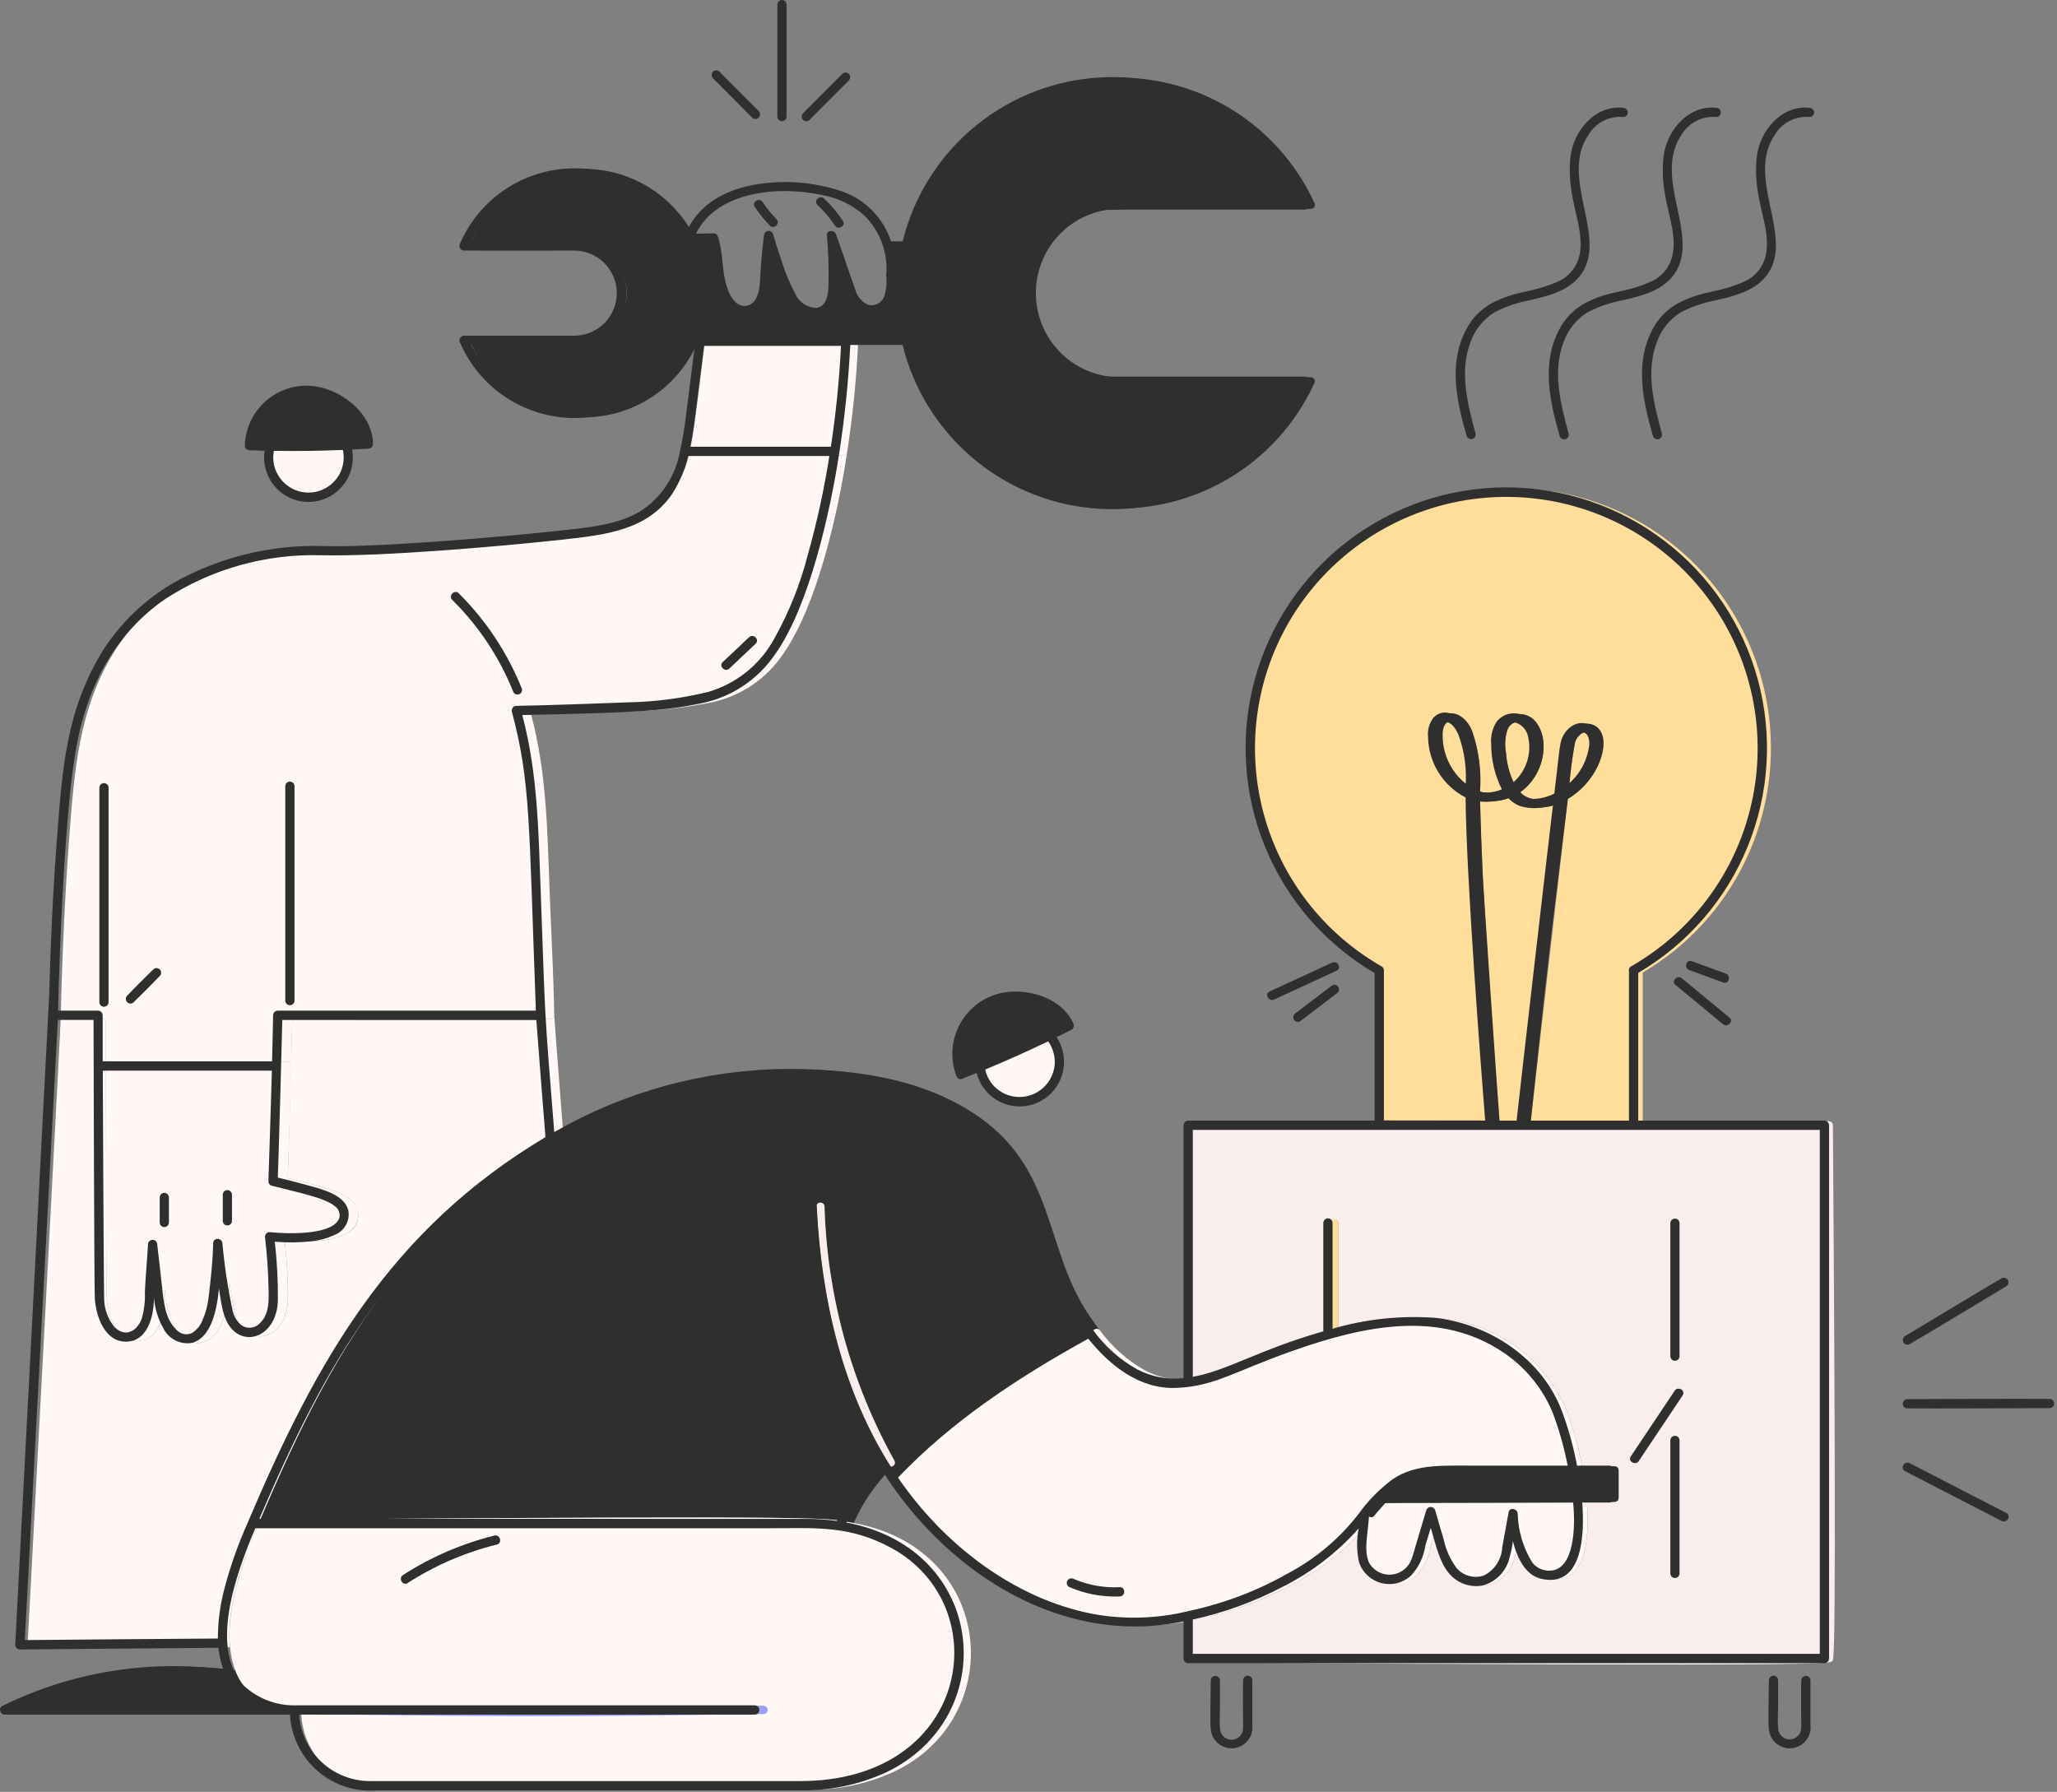 <?xml version="1.0" encoding="utf-8"?>
<svg xmlns="http://www.w3.org/2000/svg" fill="none" height="100%" overflow="visible" preserveAspectRatio="none" style="display: block;" viewBox="0 0 388 338" width="100%">
<rect x="0" y="0" width="388" height="338" fill="#808080" stroke="none"/>
<g id="Illustration">
<g id="Group 1000006316">
<g id="Group">
<path d="M316.108 185.685C318.728 187.851 324.71 192.791 325.079 193.098C325.815 193.709 326.876 192.653 326.134 192.04L317.16 184.626C316.426 184.02 315.366 185.072 316.108 185.685Z" fill="#2F2F30" id="Vector"/>
<path d="M318.664 182.862L325.091 185.211C325.993 185.543 326.382 184.097 325.496 183.77L319.07 181.419C318.159 181.089 317.77 182.534 318.664 182.862Z" fill="#2F2F30" id="Vector_2"/>
<path d="M251.326 185.989L244.432 191.236C243.678 191.81 244.42 193.109 245.185 192.529L252.078 187.279C252.832 186.705 252.09 185.407 251.326 185.989Z" fill="#2F2F30" id="Vector_3"/>
<path d="M251.322 181.694L239.533 187.141C238.663 187.548 239.42 188.832 240.285 188.431L252.075 182.984C252.944 182.583 252.188 181.293 251.322 181.694Z" fill="#2F2F30" id="Vector_4"/>
<path d="M276.326 138.528C275.834 137.447 275.014 136.014 273.64 136.065C272.446 136.11 272.134 137.467 272.111 138.44C272.061 140.489 272.549 142.515 273.527 144.315C274.504 146.114 275.936 147.624 277.678 148.691C277.979 145.245 277.517 141.774 276.326 138.528Z" fill="#FFDE9C" id="Vector_5"/>
<path d="M289.419 138.92C289.294 138.292 289.005 137.709 288.582 137.23C288.159 136.75 287.618 136.392 287.013 136.19C286.445 136.066 285.852 136.16 285.35 136.454C284.848 136.747 284.474 137.219 284.302 137.776C283.887 139.162 283.812 140.629 284.083 142.05C284.218 144.226 284.826 146.346 285.865 148.261C287.318 147.237 288.432 145.801 289.066 144.136C289.699 142.472 289.822 140.655 289.419 138.92Z" fill="#FFDE9C" id="Vector_6"/>
<path d="M300.923 140.405C301 136.538 297.408 137.991 297.031 140.326C296.528 143.115 296.172 145.93 295.964 148.757C297.338 147.802 298.491 146.562 299.347 145.121C300.202 143.681 300.74 142.072 300.923 140.405Z" fill="#FFDE9C" id="Vector_7"/>
<path d="M294.135 151.496C292.13 152.428 289.851 152.574 287.745 151.904C286.84 151.544 286.041 150.96 285.422 150.206C283.477 151.15 281.264 151.382 279.167 150.861C279.37 166.407 281.971 200.494 282.845 211.521H287.248C288.38 200.995 290.048 185.159 294.135 151.496Z" fill="#FFDE9C" id="Vector_8"/>
<path d="M330.021 121.667C326.959 114.552 322.26 108.268 316.31 103.33C310.36 98.391 303.329 94.94 295.794 93.257C288.258 91.575 280.433 91.711 272.96 93.653C265.486 95.595 258.578 99.288 252.801 104.43C247.025 109.571 242.545 116.014 239.728 123.231C236.912 130.447 235.839 138.231 236.599 145.944C237.358 153.657 239.928 161.079 244.098 167.602C248.267 174.125 253.918 179.563 260.585 183.469V211.506H281.352C281.336 211.303 277.763 163.599 277.666 150.362C275.587 149.291 273.834 147.676 272.593 145.687C271.352 143.699 270.67 141.411 270.617 139.065C270.475 137.796 270.818 136.52 271.578 135.496C273.575 133.39 276.606 135.032 277.692 137.964C278.938 141.61 279.438 145.471 279.164 149.316C280.935 149.863 282.843 149.743 284.531 148.978C283.183 146.327 282.48 143.393 282.481 140.416C282.334 138.935 282.691 137.446 283.495 136.195C283.899 135.685 284.422 135.282 285.018 135.022C285.614 134.762 286.264 134.653 286.911 134.704C287.558 134.755 288.183 134.965 288.731 135.315C289.279 135.665 289.733 136.144 290.053 136.712C292.257 140.017 291.223 146.315 286.741 149.448C288.655 151.5 292.071 150.979 294.337 149.782C295.454 140.404 295.221 141.827 295.493 140.317C295.994 137.524 298.714 135.521 301.07 137.041C303.353 138.713 302.348 142.511 301.33 144.602C300.09 147.137 298.146 149.258 295.732 150.708C295.369 153.762 289.08 208.237 288.73 211.517H309.859V183.444C320.158 177.4 327.896 167.778 331.611 156.395C335.326 145.013 334.761 132.659 330.021 121.667Z" fill="#FFDE9C" id="Vector_9"/>
<path d="M295.736 150.698C298.15 149.248 300.094 147.127 301.334 144.592C302.347 142.501 303.361 138.703 301.074 137.031C298.716 135.511 296.006 137.516 295.497 140.307C295.193 142.002 295.249 142.139 294.341 149.772C292.046 150.983 288.664 151.488 286.744 149.438C291.205 146.316 292.265 140.014 290.057 136.702C289.737 136.135 289.283 135.655 288.735 135.305C288.187 134.955 287.562 134.745 286.915 134.694C286.267 134.643 285.617 134.752 285.022 135.012C284.426 135.272 283.903 135.675 283.499 136.185C282.695 137.436 282.338 138.925 282.485 140.406C282.484 143.383 283.186 146.317 284.535 148.968C282.846 149.733 280.938 149.853 279.168 149.306C279.45 145.464 278.95 141.605 277.698 137.964C276.61 135.028 273.581 133.39 271.584 135.497C270.824 136.521 270.48 137.796 270.623 139.065C270.676 141.411 271.36 143.698 272.6 145.687C273.841 147.675 275.593 149.29 277.672 150.362C277.696 153.644 278.584 172.452 278.686 174.154C279.152 181.785 280.975 206.684 281.356 211.507H282.848C282.554 207.812 279.837 168.54 279.657 164.721C279.503 161.44 279.188 152.194 279.17 150.857C281.267 151.377 283.48 151.145 285.425 150.202C286.044 150.955 286.843 151.54 287.748 151.899C289.854 152.569 292.134 152.424 294.138 151.492C293.376 157.768 287.245 211.502 287.245 211.502H288.735C293.054 171.066 293.923 165.967 295.736 150.698ZM272.097 138.432C272.119 137.459 272.431 136.101 273.625 136.056C275 136.006 275.819 137.439 276.312 138.519C277.495 141.768 277.957 145.237 277.664 148.683C275.921 147.615 274.49 146.106 273.512 144.306C272.535 142.507 272.047 140.481 272.097 138.432ZM284.078 142.045C283.807 140.623 283.882 139.157 284.297 137.77C284.47 137.214 284.844 136.742 285.346 136.448C285.847 136.155 286.441 136.061 287.008 136.185C287.613 136.386 288.155 136.745 288.577 137.224C289 137.704 289.289 138.287 289.415 138.914C289.817 140.649 289.693 142.465 289.06 144.129C288.427 145.792 287.312 147.228 285.861 148.251C284.822 146.338 284.213 144.22 284.078 142.045ZM297.029 140.327C297.417 137.937 300.997 136.571 300.922 140.406C300.738 142.073 300.199 143.68 299.344 145.119C298.489 146.559 297.336 147.798 295.963 148.752C296.173 145.927 296.529 143.115 297.029 140.327Z" fill="#2F2F30" id="Vector_10"/>
<path d="M199.113 195.594C193.724 198.24 189.325 200.194 184.313 202.226C184.591 203.412 185.127 204.523 185.883 205.477C186.638 206.432 187.593 207.207 188.682 207.749C189.77 208.29 190.963 208.583 192.177 208.607C193.391 208.632 194.596 208.387 195.705 207.89C196.813 207.393 197.799 206.656 198.592 205.733C199.385 204.809 199.964 203.721 200.29 202.547C200.616 201.372 200.679 200.14 200.475 198.938C200.272 197.736 199.807 196.594 199.113 195.594Z" fill="#FFF8F4" id="Vector_11"/>
<path d="M294.115 53.136C289.146 55.444 286.565 54.726 281.677 57.181C279.471 58.328 277.685 60.149 276.576 62.382C273.352 68.663 274.909 75.806 276.779 82.21C276.832 82.401 276.96 82.563 277.132 82.66C277.305 82.757 277.509 82.781 277.699 82.727C277.889 82.673 278.051 82.545 278.147 82.372C278.244 82.199 278.268 81.994 278.214 81.803C276.795 76.148 275.155 70.094 277.296 64.395C278.142 62.106 279.708 60.157 281.756 58.842C283.622 57.856 285.616 57.134 287.68 56.698C291.556 55.827 296.057 54.944 298.376 51.324C302.906 44.259 294.032 33.446 299.516 25.375C300.177 24.265 301.128 23.357 302.266 22.751C303.405 22.145 304.687 21.865 305.973 21.939C306.91 22.071 307.315 20.63 306.368 20.498C301.097 19.761 296.949 24.659 296.367 29.507C295.425 37.338 299.143 42.635 298.078 48.043C297.864 49.145 297.393 50.181 296.704 51.066C296.015 51.951 295.128 52.66 294.115 53.136Z" fill="#99A0FF" id="Vector_12"/>
<path d="M344.975 211.507H225.442C225.245 211.509 225.058 211.589 224.919 211.728C224.78 211.868 224.701 212.056 224.698 212.254V260.061C231.686 259.41 237.673 255.023 250.955 251.227V230.694C250.965 230.502 251.047 230.322 251.186 230.19C251.325 230.057 251.509 229.984 251.7 229.984C251.891 229.984 252.075 230.057 252.213 230.19C252.352 230.322 252.435 230.502 252.445 230.694V250.805C258.82 248.922 265.484 248.217 272.11 248.723C277.196 249.236 282.05 251.115 286.163 254.162C290.276 257.208 293.496 261.31 295.486 266.037C296.774 269.456 297.749 272.985 298.399 276.582H304.571C304.767 276.585 304.955 276.664 305.093 276.804C305.232 276.943 305.312 277.131 305.315 277.329V282.546C305.312 282.743 305.233 282.932 305.094 283.072C304.955 283.212 304.768 283.292 304.571 283.295C302.825 283.307 301.082 283.295 299.34 283.295C299.792 289.007 299.622 299.351 291.916 297.713C288.632 297.015 287.202 293.393 286.422 290.102C286.247 291.387 285.994 292.661 285.661 293.914C285.354 295.122 284.733 296.225 283.86 297.112C282.987 297.998 281.895 298.635 280.696 298.956C279.544 299.159 278.358 299.047 277.263 298.634C276.168 298.221 275.203 297.52 274.468 296.605C272.82 294.57 272.196 291.838 271.022 287.749C270.645 289.007 270.265 290.265 269.896 291.527C269.59 293.635 268.647 295.598 267.196 297.153C263.356 300.367 256.376 298.541 257.414 290.436C257.469 289.597 257.56 288.764 257.651 287.93C253.534 292.631 248.553 296.491 242.981 299.298C237.228 302.294 231.077 304.447 224.716 305.69V312.833C224.718 313.031 224.798 313.22 224.937 313.359C225.077 313.499 225.265 313.578 225.462 313.58C349.133 314.453 345.088 313.714 345.514 313.358C345.857 312.9 346.503 320.521 345.735 212.252C345.734 212.153 345.713 212.055 345.675 211.964C345.636 211.873 345.579 211.79 345.509 211.721C345.438 211.652 345.355 211.597 345.263 211.56C345.171 211.524 345.073 211.505 344.975 211.507ZM316.691 230.694V255.839C316.681 256.031 316.598 256.211 316.459 256.343C316.32 256.476 316.137 256.549 315.945 256.549C315.754 256.549 315.57 256.476 315.432 256.343C315.293 256.211 315.21 256.031 315.2 255.839V230.694C315.21 230.502 315.293 230.322 315.432 230.19C315.57 230.057 315.754 229.984 315.945 229.984C316.137 229.984 316.32 230.057 316.459 230.19C316.598 230.322 316.681 230.502 316.691 230.694ZM307.723 274.772L315.995 262.404C316.528 261.608 317.82 262.357 317.283 263.157L309.011 275.527C308.478 276.323 307.188 275.574 307.723 274.772ZM316.691 271.678V296.823C316.681 297.015 316.598 297.195 316.459 297.327C316.32 297.46 316.137 297.533 315.945 297.533C315.754 297.533 315.57 297.46 315.432 297.327C315.293 297.195 315.21 297.015 315.2 296.823V271.678C315.21 271.486 315.293 271.306 315.432 271.174C315.57 271.041 315.754 270.968 315.945 270.968C316.137 270.968 316.32 271.041 316.459 271.174C316.598 271.306 316.681 271.486 316.691 271.678Z" fill="#F9EEEB" id="Vector_13"/>
<path d="M252.442 230.693C252.432 230.502 252.349 230.321 252.211 230.189C252.072 230.057 251.888 229.983 251.697 229.983C251.506 229.983 251.322 230.057 251.184 230.189C251.045 230.321 250.962 230.502 250.952 230.693V251.226C251.447 251.086 251.944 250.939 252.442 250.805V230.693Z" fill="#FFDE9C" id="Vector_14"/>
<path d="M311.664 53.136C306.698 55.442 304.11 54.727 299.228 57.18C297.021 58.327 295.234 60.148 294.127 62.381C290.903 68.663 292.462 75.804 294.319 82.21C294.373 82.401 294.5 82.563 294.673 82.66C294.846 82.757 295.05 82.782 295.241 82.728C295.431 82.674 295.593 82.546 295.69 82.372C295.786 82.199 295.81 81.994 295.757 81.802C294.337 76.148 292.697 70.094 294.836 64.394C295.683 62.106 297.249 60.157 299.296 58.841C301.164 57.848 303.16 57.121 305.227 56.68C309.101 55.808 313.602 54.925 315.923 51.306C320.448 44.242 311.58 33.423 317.06 25.356C317.721 24.246 318.672 23.338 319.811 22.732C320.949 22.127 322.231 21.846 323.518 21.92C324.456 22.053 324.862 20.611 323.923 20.479C318.652 19.742 314.504 24.642 313.92 29.489C312.977 37.319 316.696 42.616 315.631 48.024C315.419 49.13 314.948 50.17 314.259 51.058C313.569 51.947 312.68 52.659 311.664 53.136Z" fill="#99A0FF" id="Vector_15"/>
<path d="M329.259 53.136C324.284 55.448 321.715 54.721 316.823 57.18C314.616 58.327 312.83 60.148 311.722 62.381C308.499 68.663 310.054 75.806 311.915 82.21C311.968 82.401 312.096 82.563 312.269 82.66C312.441 82.757 312.646 82.782 312.836 82.728C313.027 82.674 313.188 82.546 313.285 82.372C313.382 82.199 313.406 81.994 313.352 81.803C311.933 76.148 310.293 70.094 312.432 64.394C313.278 62.106 314.844 60.157 316.892 58.841C318.759 57.848 320.755 57.121 322.822 56.68C326.696 55.808 331.197 54.925 333.517 51.306C338.046 44.24 329.174 33.427 334.656 25.356C335.317 24.246 336.268 23.339 337.407 22.733C338.545 22.127 339.827 21.846 341.113 21.92C342.052 22.053 342.457 20.611 341.519 20.479C336.247 19.742 332.099 24.64 331.515 29.489C330.573 37.319 334.291 42.616 333.227 48.024C333.014 49.13 332.544 50.17 331.854 51.059C331.165 51.947 330.275 52.659 329.259 53.136Z" fill="#99A0FF" id="Vector_16"/>
<path d="M104.537 191.516C104.534 191.713 104.455 191.902 104.315 192.042C104.176 192.181 103.988 192.261 103.791 192.263H55.134C55.134 192.263 54.452 217.721 54.286 222.226C56.016 222.633 57.733 223.067 59.448 223.547C61.807 224.008 64.06 224.905 66.092 226.193C66.114 226.216 66.134 226.24 66.154 226.265L66.242 226.309C66.743 226.735 67.125 227.283 67.352 227.901C67.578 228.519 67.641 229.185 67.535 229.835C67.428 230.485 67.156 231.096 66.743 231.608C66.331 232.121 65.794 232.517 65.183 232.758C63.73 233.436 62.175 233.866 60.581 234.03C58.295 234.259 55.993 234.278 53.704 234.085C54.142 237.779 54.339 241.497 54.296 245.216C54.209 251.412 48.98 253.796 46.016 250.767C44.224 248.935 43.971 246.04 43.559 243.642C43.052 240.674 43.653 242.217 42.643 246.958C41.049 254.443 35.717 255.005 32.944 250.37C31.779 248.067 31.14 245.532 31.07 242.95C31.044 243.661 31.02 244.375 31.018 245.081C31.018 248.218 29.828 252.955 25.889 252.967C21.949 252.979 20.39 248.232 20.157 245.029C20.098 244.229 20.157 248.538 19.908 192.267H12.234C12.037 192.264 11.849 192.184 11.71 192.044C11.571 191.904 11.491 191.715 11.488 191.518C11.435 193.897 5.203 310.205 5.203 310.262C5.204 310.46 5.282 310.65 5.422 310.791C5.561 310.931 5.75 311.01 5.947 311.011C6.904 311.011 42.983 310.698 43.361 310.696C42.446 301.202 47.734 289.752 51.336 281.508C63.993 252.526 78.797 229.379 106.238 213.742C105.449 203.961 104.547 191.788 104.537 191.516Z" fill="#FFF8F4" id="Vector_17"/>
<path d="M202.348 193.101C200.559 189.03 195.657 187.118 191.463 187.171C189.58 187.144 187.72 187.58 186.043 188.44C184.367 189.3 182.926 190.559 181.845 192.107C180.764 193.655 180.077 195.444 179.843 197.32C179.609 199.195 179.835 201.1 180.503 202.867C180.715 203.295 180.981 203.588 181.419 203.388C188.355 200.695 195.874 197.3 202.08 194.123C202.247 194.019 202.368 193.856 202.418 193.665C202.467 193.475 202.442 193.273 202.348 193.101Z" fill="#2F2F30" id="Vector_18"/>
<path d="M204.982 247.431C197.168 235.342 198.899 220.863 184.939 210.883C174.948 203.738 161.841 201.645 149.839 201.759C119.929 202.04 93.331 217.84 74.906 240.512C63.646 254.368 55.959 270.518 48.956 287.035C48.911 287.257 49.015 286.669 49.599 286.665C161.689 285.799 156.071 286.39 161.04 287.298C162.696 283.505 165.039 280.054 167.949 277.12C168.328 277.73 168.706 278.341 169.101 278.931L169.135 278.968C169.066 278.827 169.041 278.668 169.065 278.513C169.089 278.357 169.159 278.213 169.267 278.099C179.978 267.279 192.295 258.192 205.78 251.162C206.024 251.03 206.263 250.892 206.504 250.755C206.647 250.673 206.812 250.64 206.975 250.661C207.137 250.682 207.289 250.756 207.406 250.871C207.702 251.238 206.403 249.625 204.982 247.431ZM167.428 276.293C160.651 265.289 155.098 249.068 154.031 227.574C153.985 226.611 155.475 226.618 155.521 227.574C156.008 244.396 160.534 260.851 168.716 275.538C168.806 275.709 168.828 275.908 168.775 276.095C168.722 276.281 168.6 276.44 168.434 276.537C168.267 276.635 168.069 276.664 167.882 276.619C167.695 276.573 167.532 276.457 167.428 276.293Z" fill="#2F2F30" id="Vector_19"/>
<path d="M155.518 227.573C155.471 226.617 153.981 226.611 154.028 227.573C155.094 249.069 160.645 265.282 167.425 276.292C167.529 276.456 167.691 276.572 167.879 276.618C168.066 276.663 168.264 276.634 168.43 276.536C168.597 276.439 168.719 276.28 168.772 276.094C168.824 275.908 168.803 275.708 168.712 275.537C160.531 260.85 156.004 244.395 155.518 227.573Z" fill="#F9EEEB" id="Vector_20"/>
<path d="M377.62 241.231C375.55 242.41 360.135 251.692 359.387 252.152C359.225 252.256 359.109 252.42 359.063 252.608C359.018 252.796 359.047 252.994 359.144 253.162C359.242 253.329 359.4 253.452 359.585 253.504C359.771 253.557 359.969 253.536 360.139 253.445C362.209 252.264 377.626 242.984 378.372 242.524C378.534 242.42 378.65 242.257 378.696 242.068C378.741 241.88 378.712 241.682 378.615 241.515C378.517 241.347 378.359 241.225 378.174 241.172C377.988 241.119 377.79 241.14 377.62 241.231Z" fill="#2F2F30" id="Vector_21"/>
<path d="M386.59 264.002C383.548 263.951 359.739 264.042 359.739 264.042C359.548 264.052 359.368 264.136 359.237 264.275C359.105 264.414 359.032 264.599 359.032 264.791C359.032 264.982 359.105 265.167 359.237 265.306C359.368 265.445 359.548 265.529 359.739 265.539C359.739 265.539 385.487 265.516 386.59 265.498C386.78 265.488 386.96 265.405 387.092 265.266C387.223 265.126 387.297 264.942 387.297 264.75C387.297 264.558 387.223 264.373 387.092 264.234C386.96 264.095 386.78 264.012 386.59 264.002Z" fill="#2F2F30" id="Vector_22"/>
<path d="M378.374 285.494L360.142 276.092C359.29 275.655 358.536 276.945 359.389 277.385L377.622 286.785C378.473 287.229 379.229 285.938 378.374 285.494Z" fill="#2F2F30" id="Vector_23"/>
<path d="M299.329 283.3C298.843 283.3 272.641 283.404 261.385 283.406C260.614 284.235 259.576 285.442 259.154 285.951C258.562 286.669 257.573 285.696 258.062 284.968C258.179 284.715 260.063 282.621 260.521 282.13C266.254 275.993 270.613 276.662 278.944 276.581H298.388C297.738 272.985 296.763 269.455 295.475 266.037C293.485 261.31 290.265 257.208 286.152 254.161C282.039 251.115 277.185 249.236 272.099 248.722C268.477 248.337 264.82 248.432 261.222 249.003C237.609 252.541 227.365 264.732 215.752 258.379C212.497 256.5 209.669 253.959 207.45 250.919C207.338 250.784 207.182 250.693 207.01 250.663C206.837 250.633 206.66 250.666 206.509 250.756C192.577 258.625 180.492 266.189 169.28 278.097C169.17 278.218 169.099 278.369 169.078 278.532C169.057 278.694 169.087 278.859 169.163 279.003C177.349 291.298 189.933 301.649 204.512 305.394C217.196 308.651 231.162 305.331 242.97 299.3C248.542 296.492 253.523 292.632 257.64 287.931C257.19 290.168 257.203 292.474 257.678 294.706C257.995 295.629 258.535 296.459 259.25 297.122C259.965 297.784 260.832 298.258 261.774 298.501C262.716 298.744 263.704 298.749 264.648 298.514C265.592 298.28 266.464 297.814 267.185 297.158C268.636 295.604 269.579 293.641 269.885 291.532C270.254 290.27 270.634 289.012 271.011 287.754C272.146 291.679 272.835 294.608 274.457 296.611C275.192 297.526 276.156 298.226 277.252 298.64C278.347 299.053 279.533 299.164 280.685 298.962C281.884 298.64 282.976 298.003 283.849 297.117C284.722 296.231 285.343 295.127 285.65 293.92C286.751 289.686 286.137 289.267 286.701 291.245C287.467 293.948 288.888 297.077 291.905 297.718C299.611 299.357 299.781 289.012 299.329 283.3ZM211.213 301.01C207.952 301.148 204.702 300.538 201.71 299.227C200.833 298.842 201.591 297.557 202.463 297.934C205.222 299.122 208.214 299.662 211.213 299.514C212.172 299.477 212.168 300.975 211.213 301.018V301.01Z" fill="#FFF8F4" id="Vector_24"/>
<path d="M316.683 255.839V230.693C316.674 230.502 316.591 230.321 316.452 230.189C316.313 230.057 316.13 229.983 315.938 229.983C315.747 229.983 315.563 230.057 315.425 230.189C315.286 230.321 315.203 230.502 315.193 230.693V255.839C315.203 256.03 315.286 256.211 315.425 256.343C315.563 256.475 315.747 256.549 315.938 256.549C316.13 256.549 316.313 256.475 316.452 256.343C316.591 256.211 316.674 256.03 316.683 255.839Z" fill="#FFDE9C" id="Vector_25"/>
<path d="M261.05 283.408C260.905 283.404 260.764 283.358 260.644 283.275C260.524 283.192 260.431 283.076 260.375 282.941C260.32 282.806 260.304 282.658 260.33 282.515C260.356 282.371 260.423 282.238 260.523 282.132C260.008 282.677 258.171 284.739 258.064 284.969C257.575 285.698 258.565 286.671 259.157 285.953C259.641 285.366 260.643 284.208 261.387 283.408C261.273 283.408 261.162 283.41 261.05 283.408Z" fill="#2F2F30" id="Vector_26"/>
<path d="M304.558 276.58H278.942C270.61 276.662 266.249 275.994 260.519 282.129C260.42 282.235 260.353 282.368 260.326 282.512C260.3 282.655 260.316 282.804 260.371 282.938C260.427 283.073 260.521 283.189 260.64 283.272C260.76 283.355 260.901 283.401 261.046 283.405C261.158 283.405 302.811 283.306 304.558 283.293C304.755 283.29 304.943 283.21 305.082 283.07C305.22 282.93 305.3 282.742 305.302 282.544V277.327C305.299 277.13 305.22 276.942 305.081 276.802C304.942 276.663 304.755 276.583 304.558 276.58Z" fill="#2F2F30" id="Vector_27"/>
<path d="M211.213 299.522C208.215 299.67 205.222 299.13 202.463 297.942C201.591 297.566 200.841 298.85 201.711 299.235C204.702 300.546 207.952 301.156 211.213 301.018C212.168 300.975 212.172 299.477 211.213 299.522Z" fill="#2F2F30" id="Vector_28"/>
<path d="M315.988 262.404L307.716 274.772C307.181 275.574 308.471 276.323 309.004 275.527L317.276 263.157C317.811 262.357 316.521 261.608 315.988 262.404Z" fill="#FFDE9C" id="Vector_29"/>
<path d="M159.143 85.864C158.819 85.864 156.546 85.89 130.829 85.882C130.715 85.88 130.602 85.853 130.5 85.801C130.398 85.75 130.309 85.676 130.24 85.584C130.171 85.493 130.123 85.388 130.1 85.275C130.077 85.163 130.08 85.047 130.109 84.936C129.716 87.331 128.822 89.616 127.486 91.641C126.151 93.665 124.404 95.382 122.36 96.681C118.121 99.083 113.087 99.581 108.341 100.109C94.634 101.633 71.866 103.423 63.13 103.123C47.911 102.6 30.512 108.676 21.697 122.699C14.828 133.63 14.013 145.377 13.027 158.395C12.014 171.675 11.499 188.043 11.483 191.513C11.484 191.712 11.563 191.901 11.703 192.041C11.842 192.182 12.031 192.261 12.229 192.263H19.902V201.072C19.904 200.875 19.983 200.687 20.122 200.547C20.261 200.408 20.448 200.328 20.644 200.325H54.192C54.388 200.327 54.577 200.407 54.716 200.546C54.855 200.686 54.935 200.875 54.938 201.072C55.011 198.137 55.128 192.263 55.128 192.263H103.785C103.983 192.262 104.172 192.183 104.312 192.043C104.451 191.903 104.53 191.714 104.532 191.515C104.43 183.793 103.964 176.078 103.68 168.361C103.228 156.084 103.072 145.638 100.179 134.75C106.482 134.624 112.781 134.379 119.082 134.17C124.069 134.05 129.037 133.505 133.933 132.541C136.731 131.991 139.394 130.891 141.768 129.304C144.141 127.716 146.178 125.673 147.762 123.292C154.196 114.101 158.146 96.392 159.782 85.335C159.767 85.49 159.691 85.633 159.572 85.732C159.452 85.831 159.298 85.879 159.143 85.864ZM142.44 121.352L137.473 126.034C136.773 126.693 135.719 125.637 136.42 124.975L141.385 120.293C142.085 119.634 143.141 120.69 142.44 121.352ZM86.445 112C91.583 117.103 95.624 123.208 98.322 129.94C98.68 130.835 97.239 131.22 96.884 130.347C94.267 123.859 90.355 117.979 85.389 113.067C84.708 112.381 85.762 111.325 86.445 112ZM53.942 188.765V148.258C53.952 148.066 54.035 147.886 54.174 147.754C54.312 147.621 54.496 147.548 54.687 147.548C54.878 147.548 55.062 147.621 55.201 147.754C55.34 147.886 55.422 148.066 55.432 148.258V188.765C55.422 188.957 55.34 189.138 55.201 189.27C55.062 189.402 54.878 189.475 54.687 189.475C54.496 189.475 54.312 189.402 54.174 189.27C54.035 189.138 53.952 188.957 53.942 188.765ZM20.357 189.077C20.346 189.269 20.264 189.449 20.125 189.581C19.986 189.713 19.803 189.787 19.611 189.787C19.42 189.787 19.236 189.713 19.098 189.581C18.959 189.449 18.876 189.269 18.866 189.077V148.569C18.876 148.378 18.959 148.197 19.098 148.065C19.236 147.933 19.42 147.859 19.611 147.859C19.803 147.859 19.986 147.933 20.125 148.065C20.264 148.197 20.346 148.378 20.357 148.569C20.494 156.54 20.537 178.641 20.357 189.077ZM24.05 187.925C25.672 186.233 27.328 184.57 29.017 182.938C29.159 182.807 29.346 182.736 29.538 182.739C29.731 182.743 29.915 182.822 30.051 182.959C30.187 183.095 30.265 183.28 30.269 183.473C30.273 183.667 30.202 183.854 30.072 183.996C28.45 185.686 26.794 187.347 25.105 188.981C24.962 189.108 24.777 189.176 24.587 189.17C24.397 189.165 24.217 189.086 24.082 188.951C23.947 188.817 23.869 188.635 23.863 188.444C23.857 188.254 23.924 188.068 24.05 187.925Z" fill="#FFF8F4" id="Vector_30"/>
<path d="M67.526 228.311C67.32 227.486 66.832 226.761 66.147 226.261C66.127 226.237 66.106 226.213 66.084 226.19C64.052 224.902 61.8 224.004 59.441 223.544C57.731 223.064 56.008 222.63 54.279 222.223C54.451 217.72 54.919 203.618 54.936 201.069C54.935 200.871 54.856 200.681 54.716 200.542C54.576 200.402 54.387 200.323 54.19 200.322H20.642C20.446 200.325 20.259 200.405 20.12 200.544C19.981 200.684 19.902 200.872 19.9 201.069C19.9 201.069 20.03 243.387 20.15 245.021C20.383 248.217 21.94 252.96 25.881 252.96C29.822 252.96 31.006 248.211 31.011 245.074C31.011 244.364 31.037 243.649 31.063 242.943C31.132 245.525 31.772 248.059 32.937 250.362C35.714 255.004 41.046 254.434 42.636 246.951C43.649 242.208 43.041 240.675 43.552 243.635C43.957 246.043 44.217 248.927 46.009 250.759C48.989 253.813 54.202 251.386 54.289 245.208C54.332 241.489 54.134 237.771 53.697 234.078C55.986 234.27 58.288 234.252 60.574 234.023C62.168 233.859 63.723 233.429 65.176 232.751C66.009 232.386 66.695 231.748 67.121 230.942C67.548 230.136 67.69 229.209 67.526 228.311ZM43.635 230.318C43.625 230.51 43.542 230.69 43.404 230.823C43.265 230.955 43.081 231.028 42.89 231.028C42.699 231.028 42.515 230.955 42.376 230.823C42.238 230.69 42.155 230.51 42.145 230.318V225.331C42.155 225.14 42.238 224.959 42.376 224.827C42.515 224.695 42.699 224.621 42.89 224.621C43.081 224.621 43.265 224.695 43.404 224.827C43.542 224.959 43.625 225.14 43.635 225.331V230.318ZM30.246 225.852C30.256 225.661 30.339 225.48 30.478 225.348C30.616 225.216 30.8 225.142 30.991 225.142C31.182 225.142 31.366 225.216 31.505 225.348C31.643 225.48 31.726 225.661 31.736 225.852V230.63C31.726 230.821 31.643 231.002 31.505 231.134C31.366 231.266 31.182 231.34 30.991 231.34C30.8 231.34 30.616 231.266 30.478 231.134C30.339 231.002 30.256 230.821 30.246 230.63V225.852Z" fill="#FFF8F4" id="Vector_31"/>
<path d="M132.904 64.936C130.956 80.459 130.848 81.831 130.114 84.935C130.086 85.049 130.084 85.168 130.109 85.283C130.134 85.398 130.185 85.506 130.259 85.598C130.332 85.689 130.426 85.763 130.532 85.812C130.639 85.861 130.755 85.885 130.872 85.882C133.538 85.928 159.075 85.882 159.148 85.863C159.302 85.877 159.455 85.829 159.573 85.73C159.692 85.63 159.767 85.488 159.781 85.334C160.831 78.576 161.52 71.767 161.845 64.936H132.904Z" fill="#FFF8F4" id="Vector_32"/>
<path d="M56.812 323.231C51.196 322.793 46.411 320.391 44.366 315.046C35.008 313.797 25.498 314.389 16.366 316.79C11.667 318.022 7.107 319.731 2.754 321.891C2.672 321.923 2.598 321.972 2.536 322.034C2.474 322.096 2.426 322.17 2.394 322.252C2.362 322.334 2.347 322.422 2.351 322.51C2.355 322.598 2.377 322.684 2.415 322.763C2.449 322.918 2.536 323.057 2.661 323.155C2.787 323.252 2.942 323.303 3.1 323.298C59.364 322.254 56.82 323.434 56.812 323.231Z" fill="#2F2F30" id="Vector_33"/>
<path d="M159.53 287.045C155.444 286.469 163.053 285.783 49.603 286.658C49.441 286.665 49.286 286.721 49.157 286.819C49.029 286.917 48.934 287.053 48.885 287.208C47.039 291.331 45.547 295.605 44.425 299.983C42.241 308.689 42.6 318.382 50.876 321.802C52.771 322.587 54.778 323.068 56.822 323.227C56.913 325.264 57.413 327.261 58.294 329.098C59.174 330.935 60.417 332.574 61.946 333.915C63.474 335.257 65.258 336.274 67.189 336.904C69.121 337.534 71.159 337.765 73.181 337.582H152.622C158.038 337.66 163.404 336.549 168.347 334.325C190.508 324.19 187.907 291.039 159.53 287.045ZM76.072 297.196C81.368 293.79 87.187 291.282 93.295 289.775C94.227 289.545 94.623 290.996 93.7 291.216C87.718 292.694 82.019 295.15 76.832 298.487C76.019 299.01 75.267 297.709 76.072 297.196ZM57.532 323.298C57.341 323.288 57.161 323.205 57.029 323.066C56.898 322.927 56.825 322.742 56.825 322.55C56.825 322.358 56.898 322.174 57.029 322.035C57.161 321.895 57.341 321.812 57.532 321.802H144.046C144.237 321.812 144.417 321.895 144.549 322.035C144.68 322.174 144.754 322.358 144.754 322.55C144.754 322.742 144.68 322.927 144.549 323.066C144.417 323.205 144.237 323.288 144.046 323.298H57.532Z" fill="#FFF8F4" id="Vector_34"/>
<path d="M144.048 323.297C144.238 323.287 144.418 323.204 144.55 323.065C144.681 322.925 144.755 322.741 144.755 322.549C144.755 322.357 144.681 322.172 144.55 322.033C144.418 321.894 144.238 321.811 144.048 321.801H57.533C57.342 321.811 57.162 321.894 57.031 322.033C56.899 322.172 56.826 322.357 56.826 322.549C56.826 322.741 56.899 322.925 57.031 323.065C57.162 323.204 57.342 323.287 57.533 323.297C88.738 323.842 110.243 323.889 144.048 323.297Z" fill="#99A0FF" id="Vector_35"/>
<path d="M234.599 316.961C234.548 319.923 234.579 322.889 234.599 325.851C234.613 326.454 234.392 327.039 233.983 327.481C233.575 327.923 233.01 328.188 232.41 328.22C231.81 328.251 231.221 328.046 230.769 327.648C230.317 327.251 230.037 326.692 229.989 326.091C229.975 325.887 229.989 317.088 229.989 316.961C229.979 316.77 229.896 316.589 229.757 316.457C229.619 316.325 229.435 316.251 229.244 316.251C229.053 316.251 228.869 316.325 228.73 316.457C228.591 316.589 228.509 316.77 228.499 316.961C228.339 326.199 228.458 325.773 228.568 326.63C228.773 327.601 229.345 328.454 230.164 329.01C230.983 329.566 231.984 329.782 232.958 329.613C233.932 329.444 234.803 328.902 235.387 328.102C235.972 327.301 236.225 326.305 236.093 325.321V316.961C236.086 316.763 236.001 316.575 235.857 316.44C235.713 316.304 235.52 316.232 235.323 316.239C235.133 316.242 234.951 316.319 234.816 316.454C234.682 316.589 234.604 316.77 234.599 316.961Z" fill="#FFC9BC" id="Vector_36"/>
<path d="M339.888 316.963C339.837 319.925 339.868 322.891 339.888 325.852C339.902 326.456 339.681 327.04 339.272 327.483C338.864 327.925 338.299 328.19 337.699 328.221C337.099 328.253 336.51 328.048 336.058 327.65C335.606 327.253 335.326 326.694 335.278 326.092C335.264 325.889 335.278 317.089 335.278 316.963C335.268 316.771 335.185 316.591 335.046 316.459C334.908 316.327 334.724 316.253 334.533 316.253C334.342 316.253 334.158 316.327 334.019 316.459C333.88 316.591 333.798 316.771 333.788 316.963C333.625 326.243 333.749 325.795 333.857 326.632C334.062 327.603 334.634 328.456 335.453 329.012C336.272 329.568 337.273 329.784 338.247 329.615C339.221 329.445 340.092 328.904 340.676 328.103C341.261 327.303 341.514 326.307 341.382 325.323V316.963C341.372 316.771 341.289 316.591 341.151 316.459C341.012 316.327 340.828 316.253 340.637 316.253C340.446 316.253 340.262 316.327 340.124 316.459C339.985 316.591 339.902 316.771 339.892 316.963H339.888Z" fill="#FFC9BC" id="Vector_37"/>
<path d="M66.277 84.665C60.227 84.966 55.465 85.005 50.058 84.869C49.855 86.065 49.916 87.292 50.237 88.462C50.559 89.631 51.133 90.716 51.918 91.639C52.703 92.561 53.681 93.299 54.782 93.8C55.883 94.301 57.08 94.553 58.289 94.538C59.498 94.523 60.688 94.241 61.776 93.712C62.864 93.184 63.824 92.422 64.586 91.48C65.348 90.538 65.894 89.439 66.187 88.261C66.479 87.084 66.51 85.856 66.277 84.665Z" fill="#FFF8F4" id="Vector_38"/>
<path d="M61.422 73.471C59.724 72.9 57.916 72.736 56.144 72.993C54.371 73.249 52.683 73.918 51.215 74.947C49.746 75.976 48.537 77.335 47.686 78.917C46.834 80.499 46.363 82.258 46.31 84.056C46.297 84.195 46.329 84.334 46.403 84.453C46.476 84.572 46.586 84.663 46.715 84.713C48.313 84.973 49.937 85.041 51.551 84.917C61.031 85.084 67.162 84.601 69.481 84.51C69.677 84.505 69.864 84.425 70.003 84.286C70.142 84.147 70.222 83.96 70.227 83.763C70.257 78.826 65.836 74.845 61.422 73.471Z" fill="#2F2F30" id="Vector_39"/>
<path d="M315.193 271.677V296.822C315.203 297.014 315.286 297.194 315.425 297.326C315.563 297.459 315.747 297.532 315.938 297.532C316.13 297.532 316.313 297.459 316.452 297.326C316.591 297.194 316.674 297.014 316.683 296.822V271.677C316.674 271.485 316.591 271.305 316.452 271.173C316.313 271.04 316.13 270.967 315.938 270.967C315.747 270.967 315.563 271.04 315.425 271.173C315.286 271.305 315.203 271.485 315.193 271.677Z" fill="#FFDE9C" id="Vector_40"/>
<path d="M247.27 71.151H211.182C207.154 71.146 203.28 69.597 200.35 66.821C197.421 64.045 195.657 60.252 195.418 56.214C195.18 52.177 196.485 48.201 199.067 45.096C201.649 41.992 205.314 39.995 209.313 39.511C211.358 39.307 242.777 39.454 247.284 39.405C247.414 39.403 247.541 39.366 247.653 39.3C247.765 39.233 247.859 39.139 247.923 39.025C247.988 38.912 248.023 38.784 248.024 38.653C248.025 38.522 247.992 38.394 247.928 38.279C244.418 30.624 238.622 24.256 231.345 20.056C224.068 15.857 215.67 14.034 207.315 14.842C198.96 15.65 191.062 19.048 184.717 24.564C178.371 30.081 173.893 37.443 171.901 45.63L167.457 46C167.937 47.634 167.917 49.297 167.957 51C168.038 53.561 169.354 55.154 167.168 57C166.761 57.345 166.103 57.838 165.595 58C165.087 58.162 164.987 58.046 164.457 58C162.818 56.826 164.548 58.978 164.075 58.732C163.602 58.486 163.182 58.148 162.839 57.739C162.133 56.852 161.595 55.843 161.25 54.761C160.881 53.67 157.674 46.273 157.457 45.63C157.561 47.48 157.569 51.15 157.457 53C156.932 58.712 151.657 60.32 148.957 55.5C147.562 52.836 146.278 49.395 145.457 46.5C145.009 51.023 145.113 52.986 144.211 55.164C143.905 56.058 142.33 57.239 141.531 57.739C140.732 58.24 140.391 58.117 139.457 58C137.164 57.691 137.882 56.656 137.235 54.631C136.292 51.712 135.28 47.918 134.457 44.95C133.1 44.972 132.99 45.705 131.631 45.709C131.533 45.709 131.436 45.688 131.345 45.65C131.254 45.611 131.172 45.555 131.103 45.485C131.034 45.414 130.98 45.33 130.943 45.239C130.906 45.147 130.888 45.049 130.889 44.95C130.887 44.843 130.911 44.737 130.96 44.642C128.948 40.681 125.854 37.377 122.041 35.116C118.228 32.855 113.852 31.73 109.426 31.873C104.999 32.015 100.705 33.42 97.044 35.922C93.383 38.425 90.507 41.922 88.752 46.004C88.689 46.119 88.656 46.248 88.657 46.38C88.659 46.511 88.694 46.64 88.759 46.753C88.825 46.867 88.918 46.962 89.031 47.028C89.144 47.094 89.272 47.13 89.403 47.132C89.403 47.132 107.712 47.162 109.947 47.132C111.017 47.11 112.08 47.301 113.077 47.693C114.073 48.086 114.982 48.672 115.752 49.418C116.522 50.165 117.138 51.056 117.563 52.042C117.989 53.029 118.216 54.089 118.232 55.164C118.248 56.238 118.052 57.305 117.656 58.303C117.26 59.301 116.671 60.211 115.923 60.98C115.176 61.749 114.284 62.362 113.3 62.784C112.316 63.206 111.258 63.429 110.188 63.439H89.403C89.273 63.442 89.147 63.479 89.035 63.546C88.924 63.613 88.831 63.707 88.766 63.82C88.702 63.933 88.668 64.061 88.666 64.192C88.665 64.322 88.698 64.45 88.76 64.564C90.551 68.734 93.51 72.292 97.277 74.804C101.044 77.316 105.458 78.674 109.98 78.714C114.503 78.753 118.939 77.471 122.749 75.025C126.559 72.579 129.579 69.073 131.441 64.935H171.889C173.88 73.123 178.358 80.485 184.704 86.002C191.049 91.52 198.947 94.918 207.303 95.725C215.658 96.533 224.057 94.71 231.334 90.51C238.612 86.309 244.407 79.939 247.916 72.283C247.981 72.169 248.014 72.039 248.014 71.908C248.013 71.776 247.979 71.647 247.913 71.533C247.848 71.419 247.754 71.324 247.642 71.257C247.529 71.19 247.401 71.154 247.27 71.151Z" fill="#2F2F30" id="Vector_41"/>
<path d="M53.939 148.248V188.766C53.949 188.957 54.032 189.138 54.17 189.27C54.309 189.402 54.493 189.476 54.684 189.476C54.875 189.476 55.059 189.402 55.198 189.27C55.336 189.138 55.419 188.957 55.429 188.766V148.258C55.419 148.066 55.336 147.886 55.198 147.754C55.059 147.622 54.875 147.548 54.684 147.548C54.493 147.548 54.309 147.622 54.17 147.754C54.032 147.886 53.949 148.066 53.939 148.258V148.248Z" fill="#FFF8F4" id="Vector_42"/>
<path d="M18.867 148.559V189.077C18.877 189.269 18.96 189.449 19.099 189.581C19.237 189.714 19.421 189.787 19.612 189.787C19.803 189.787 19.987 189.714 20.126 189.581C20.265 189.449 20.347 189.269 20.357 189.077V148.569C20.347 148.378 20.265 148.197 20.126 148.065C19.987 147.933 19.803 147.859 19.612 147.859C19.421 147.859 19.237 147.933 19.099 148.065C18.96 148.197 18.877 148.378 18.867 148.569V148.559Z" fill="#FFF8F4" id="Vector_43"/>
<path d="M25.102 188.98C26.784 187.352 28.44 185.69 30.069 183.995C30.199 183.853 30.27 183.666 30.266 183.472C30.262 183.279 30.184 183.094 30.048 182.958C29.911 182.821 29.728 182.742 29.535 182.738C29.343 182.735 29.156 182.806 29.014 182.937C27.332 184.565 25.676 186.227 24.047 187.924C23.921 188.067 23.854 188.253 23.86 188.443C23.866 188.634 23.944 188.816 24.079 188.95C24.213 189.085 24.394 189.164 24.584 189.169C24.774 189.175 24.959 189.107 25.102 188.98Z" fill="#FFF8F4" id="Vector_44"/>
<path d="M137.473 126.025L142.44 121.343C143.142 120.682 142.086 119.625 141.386 120.285L136.421 124.967C135.72 125.628 136.774 126.685 137.473 126.025Z" fill="#FFF8F4" id="Vector_45"/>
<path d="M86.445 111.999C85.762 111.324 84.708 112.38 85.391 113.058C90.357 117.97 94.269 123.85 96.886 130.338C97.241 131.219 98.682 130.834 98.323 129.931C95.625 123.202 91.582 117.1 86.445 111.999Z" fill="#FFF8F4" id="Vector_46"/>
<path d="M76.832 298.487C82.019 295.15 87.718 292.694 93.7 291.216C94.63 290.988 94.235 289.545 93.294 289.775C87.186 291.282 81.368 293.79 76.072 297.196C75.269 297.709 76.021 299.01 76.832 298.487Z" fill="#99A0FF" id="Vector_47"/>
<path d="M30.245 225.852V230.63C30.255 230.822 30.338 231.002 30.476 231.134C30.615 231.266 30.799 231.34 30.99 231.34C31.181 231.34 31.365 231.266 31.504 231.134C31.642 231.002 31.725 230.822 31.735 230.63V225.852C31.725 225.661 31.642 225.48 31.504 225.348C31.365 225.216 31.181 225.142 30.99 225.142C30.799 225.142 30.615 225.216 30.476 225.348C30.338 225.48 30.255 225.661 30.245 225.852Z" fill="#2F2F30" id="Vector_48"/>
<path d="M42.145 225.331V230.318C42.155 230.51 42.238 230.691 42.377 230.823C42.515 230.955 42.699 231.029 42.89 231.029C43.081 231.029 43.265 230.955 43.404 230.823C43.543 230.691 43.625 230.51 43.635 230.318V225.331C43.625 225.14 43.543 224.959 43.404 224.827C43.265 224.695 43.081 224.621 42.89 224.621C42.699 224.621 42.515 224.695 42.377 224.827C42.238 224.959 42.155 225.14 42.145 225.331Z" fill="#2F2F30" id="Vector_49"/>
<path d="M145.308 42.462C145.983 43.148 147.038 42.09 146.362 41.404C145.392 40.422 144.52 39.346 143.759 38.194C143.234 37.394 141.935 38.143 142.474 38.949C143.302 40.21 144.251 41.387 145.308 42.462Z" fill="#2F2F30" id="Vector_50"/>
<path d="M157.603 42.483C158.128 43.283 159.417 42.534 158.888 41.728C157.88 40.188 156.689 38.777 155.342 37.526C154.639 36.873 153.58 37.933 154.288 38.585C155.546 39.744 156.659 41.053 157.603 42.483Z" fill="#2F2F30" id="Vector_51"/>
<path d="M148.25 22.024V0.832C148.24 0.641 148.157 0.46 148.018 0.328C147.879 0.196 147.696 0.122 147.504 0.122C147.313 0.122 147.129 0.196 146.991 0.328C146.852 0.46 146.769 0.641 146.759 0.832V22.024C146.769 22.216 146.852 22.397 146.991 22.529C147.129 22.661 147.313 22.735 147.504 22.735C147.696 22.735 147.879 22.661 148.018 22.529C148.157 22.397 148.24 22.216 148.25 22.024Z" fill="#2F2F30" id="Vector_52"/>
<path d="M143.06 21.076L135.611 13.595C135.47 13.464 135.283 13.393 135.091 13.397C134.898 13.401 134.714 13.479 134.578 13.616C134.442 13.753 134.364 13.937 134.36 14.131C134.356 14.324 134.427 14.511 134.557 14.653L142.008 22.134C142.15 22.261 142.335 22.328 142.525 22.322C142.715 22.316 142.896 22.238 143.03 22.102C143.165 21.967 143.243 21.786 143.248 21.595C143.254 21.404 143.186 21.218 143.06 21.076Z" fill="#2F2F30" id="Vector_53"/>
<path d="M152.582 22.554L160.031 15.073C160.157 14.93 160.225 14.744 160.219 14.554C160.214 14.363 160.136 14.181 160.001 14.046C159.867 13.911 159.686 13.832 159.496 13.826C159.306 13.821 159.121 13.888 158.979 14.014L151.528 21.495C151.398 21.637 151.327 21.825 151.331 22.018C151.335 22.211 151.413 22.396 151.549 22.532C151.685 22.669 151.869 22.748 152.061 22.752C152.254 22.756 152.441 22.685 152.582 22.554Z" fill="#2F2F30" id="Vector_54"/>
</g>
<g id="Group_2">
<path d="M316.018 185.775L324.991 193.188C325.848 193.896 327.085 192.669 326.219 191.955L317.248 184.541C316.391 183.833 315.152 185.06 316.018 185.775Z" fill="#2F2F30" id="Vector_55"/>
<path d="M325.061 185.335C326.115 185.72 326.567 184.033 325.523 183.652C323.379 182.869 321.237 182.085 319.096 181.301C318.044 180.916 317.59 182.602 318.634 182.984L325.061 185.335Z" fill="#2F2F30" id="Vector_56"/>
<path d="M251.26 185.881L244.367 191.128C244.173 191.25 244.033 191.442 243.975 191.664C243.917 191.886 243.947 192.122 244.057 192.323C244.115 192.422 244.191 192.509 244.282 192.578C244.373 192.648 244.476 192.698 244.587 192.727C244.697 192.756 244.812 192.763 244.925 192.747C245.038 192.731 245.147 192.693 245.245 192.635C247.543 190.887 249.841 189.138 252.138 187.387C252.333 187.267 252.474 187.075 252.532 186.853C252.59 186.631 252.561 186.395 252.451 186.194C252.393 186.095 252.317 186.008 252.226 185.939C252.135 185.869 252.031 185.818 251.92 185.789C251.81 185.76 251.695 185.753 251.581 185.769C251.468 185.785 251.359 185.823 251.26 185.881Z" fill="#2F2F30" id="Vector_57"/>
<path d="M251.253 181.587L239.464 187.034C238.451 187.504 239.332 189.008 240.342 188.54L252.129 183.093C253.145 182.625 252.263 181.12 251.253 181.587Z" fill="#2F2F30" id="Vector_58"/>
<path d="M281.813 58.961C283.672 57.973 285.658 57.249 287.715 56.811C291.628 55.934 296.143 55.032 298.484 51.378C303.024 44.299 294.188 33.431 299.622 25.431C300.268 24.344 301.199 23.454 302.312 22.859C303.425 22.263 304.679 21.984 305.939 22.052C306.161 22.107 306.396 22.075 306.596 21.961C306.795 21.848 306.943 21.662 307.01 21.442C307.04 21.331 307.048 21.215 307.034 21.102C307.02 20.988 306.984 20.878 306.927 20.778C306.871 20.679 306.795 20.591 306.705 20.521C306.615 20.451 306.511 20.399 306.401 20.369C301.061 19.622 296.844 24.54 296.248 29.466C295.299 37.3 299.003 42.636 297.959 47.999C297.744 49.086 297.278 50.107 296.599 50.98C295.921 51.853 295.048 52.555 294.05 53.029C288.945 55.338 286.385 54.674 281.612 57.072C279.385 58.226 277.582 60.064 276.467 62.318C273.199 68.618 274.774 75.803 276.649 82.242C276.72 82.454 276.868 82.632 277.065 82.737C277.262 82.843 277.491 82.868 277.706 82.808C277.921 82.749 278.105 82.609 278.22 82.417C278.335 82.225 278.372 81.996 278.324 81.778C276.82 76.165 275.222 70.097 277.406 64.437C278.234 62.174 279.783 60.249 281.813 58.961Z" fill="#2F2F30" id="Vector_59"/>
<g id="Vector_60">
</g>
<path d="M0.079 322.798C0.118 322.98 0.22 323.142 0.367 323.257C0.513 323.371 0.695 323.43 0.881 323.423H54.695C54.807 325.46 55.328 327.454 56.227 329.285C57.127 331.116 58.386 332.747 59.929 334.081C61.473 335.414 63.27 336.423 65.212 337.047C67.154 337.671 69.203 337.896 71.234 337.711H151.008C156.466 337.797 161.877 336.686 166.859 334.454C188.965 324.185 186.469 292.224 159.647 287.196C161.28 283.53 163.561 280.188 166.38 277.332C166.735 277.89 167.083 278.454 167.451 279.005L167.484 279.04L167.498 279.079C179.589 297.165 200.405 310.166 222.277 306.04C222.601 305.985 222.922 305.915 223.248 305.854V312.846C223.251 313.077 223.344 313.297 223.506 313.46C223.669 313.623 223.889 313.716 224.119 313.72H344.13C344.359 313.714 344.578 313.62 344.741 313.458C344.903 313.295 344.997 313.076 345.003 312.846V212.255C345 212.025 344.907 211.804 344.744 211.641C344.581 211.478 344.36 211.385 344.13 211.382H309.01V183.515C318.323 178.051 325.578 169.674 329.656 159.676C333.734 149.679 334.408 138.617 331.574 128.198C328.74 117.78 322.556 108.583 313.977 102.029C305.397 95.474 294.898 91.925 284.101 91.931C273.304 91.936 262.808 95.495 254.235 102.058C245.661 108.621 239.486 117.824 236.663 128.245C233.839 138.666 234.524 149.728 238.612 159.721C242.7 169.714 249.964 178.084 259.281 183.539V211.382H224.117C223.887 211.386 223.667 211.479 223.504 211.642C223.342 211.805 223.249 212.025 223.246 212.255V259.952C220.212 260.291 217.147 259.705 214.452 258.273C211.174 256.437 208.341 253.902 206.153 250.847L206.129 250.823C206.031 250.714 205.908 250.631 205.77 250.581C205.893 250.624 206.005 250.693 206.098 250.784C205.848 250.457 204.751 248.997 203.682 247.365C197.29 237.457 197.476 226.437 189.673 216.493C180.153 204.937 163.366 201.499 148.211 201.634C132.876 201.794 117.84 205.895 104.546 213.542C102.529 188.61 102.889 192.467 101.998 168.368C101.56 156.495 101.424 145.91 98.519 134.879C120.629 134.434 125.427 134.049 132.281 132.669C137.976 131.52 142.99 128.176 146.241 123.36C152.687 114.294 156.64 96.35 158.313 85.375C159.351 78.646 160.042 71.868 160.384 65.068H170.25C172.272 73.266 176.793 80.633 183.185 86.15C189.578 91.666 197.528 95.059 205.934 95.859C214.34 96.66 222.787 94.828 230.106 90.617C237.425 86.406 243.254 80.024 246.787 72.355C246.861 72.222 246.898 72.072 246.897 71.92C246.896 71.768 246.856 71.619 246.78 71.487C246.704 71.355 246.596 71.245 246.465 71.167C246.334 71.089 246.186 71.046 246.034 71.042H209.801C205.788 71.038 201.928 69.504 199.009 66.751C196.089 63.998 194.33 60.235 194.091 56.229C193.851 52.224 195.149 48.278 197.72 45.197C200.291 42.115 203.94 40.132 207.924 39.65C209.361 39.503 206.748 39.544 246.048 39.544C246.2 39.541 246.349 39.498 246.48 39.42C246.611 39.343 246.72 39.232 246.796 39.1C246.872 38.968 246.912 38.819 246.913 38.666C246.914 38.514 246.875 38.364 246.801 38.231C243.268 30.562 237.439 24.18 230.119 19.969C222.8 15.759 214.353 13.927 205.947 14.727C197.541 15.528 189.592 18.921 183.199 24.438C176.806 29.955 172.286 37.322 170.264 45.52H168.066C167.358 43.361 166.166 41.392 164.58 39.764C162.995 38.136 161.058 36.892 158.918 36.128C153.63 34.329 147.977 33.878 142.471 34.815C136.637 35.803 131.352 38.756 129.239 44.36C127.175 40.423 124.037 37.151 120.191 34.922C116.344 32.694 111.945 31.599 107.503 31.766C103.06 31.932 98.755 33.353 95.087 35.863C91.418 38.374 88.534 41.871 86.77 45.952C86.696 46.085 86.658 46.235 86.659 46.387C86.661 46.539 86.701 46.688 86.777 46.82C86.853 46.952 86.961 47.062 87.091 47.14C87.222 47.218 87.371 47.261 87.523 47.265C87.523 47.265 105.906 47.297 108.149 47.265C109.207 47.243 110.258 47.431 111.243 47.818C112.228 48.204 113.127 48.781 113.888 49.516C114.65 50.251 115.258 51.129 115.679 52.099C116.1 53.07 116.325 54.114 116.34 55.172C116.356 56.23 116.163 57.281 115.772 58.264C115.381 59.247 114.799 60.143 114.06 60.9C113.321 61.657 112.44 62.261 111.468 62.677C110.495 63.093 109.449 63.313 108.391 63.323H87.531C87.379 63.327 87.23 63.37 87.1 63.448C86.969 63.526 86.861 63.636 86.785 63.768C86.709 63.9 86.669 64.049 86.668 64.201C86.666 64.353 86.704 64.503 86.778 64.636C88.583 68.82 91.564 72.39 95.359 74.913C99.154 77.436 103.6 78.803 108.156 78.849C112.713 78.895 117.185 77.617 121.03 75.171C124.874 72.724 127.927 69.215 129.816 65.068H131.078C129.119 80.609 129.066 81.537 128.297 84.908C127.915 87.293 127.027 89.569 125.693 91.583C124.359 93.596 122.609 95.301 120.562 96.582C116.328 98.972 111.296 99.467 106.551 99.992C92.569 101.541 69.828 103.3 61.158 103.007C51.202 102.674 41.346 105.087 32.67 109.982C27.325 113.099 22.794 117.438 19.45 122.644C12.466 133.915 11.743 145.035 10.729 158.404C9.984 168.21 9.534 178.033 9.268 187.863C9.235 189.084 2.872 310.2 2.87 310.267C2.872 310.498 2.965 310.718 3.129 310.881C3.292 311.044 3.512 311.137 3.743 311.139L41.197 310.825C41.335 312.216 41.648 313.584 42.13 314.896C27.9 313.038 13.438 315.419 0.555 321.74C0.448 321.769 0.348 321.821 0.264 321.893C0.179 321.965 0.112 322.055 0.066 322.156C0.02 322.257 -0.002 322.368 0 322.479C0.002 322.59 0.029 322.699 0.079 322.798ZM169.124 292.562C187.974 303.994 182.573 335.899 151.008 335.966H69.826C66.415 335.978 63.13 334.686 60.641 332.354C58.153 330.022 56.65 326.827 56.44 323.423H142.397C142.621 323.412 142.833 323.316 142.987 323.153C143.142 322.991 143.228 322.775 143.228 322.551C143.228 322.327 143.142 322.111 142.987 321.949C142.833 321.786 142.621 321.69 142.397 321.679H55.532C51.994 321.701 48.581 320.371 45.991 317.962C39.502 310.872 44.412 297.067 48.153 288.279H144.435C153.89 288.279 160.577 287.532 169.124 292.562ZM242.962 117.618C246.578 111.289 251.605 105.879 257.652 101.808C263.699 97.738 270.604 95.116 277.828 94.148C285.053 93.18 292.404 93.891 299.31 96.225C306.215 98.56 312.489 102.456 317.644 107.609C322.799 112.763 326.696 119.036 329.033 125.941C331.369 132.846 332.082 140.196 331.115 147.422C330.149 154.647 327.529 161.552 323.461 167.6C319.392 173.648 313.983 178.676 307.654 182.294C307.491 182.381 307.362 182.522 307.291 182.693C307.22 182.864 307.211 183.055 307.266 183.232V211.382H287.81C288.156 208.145 294.68 151.882 294.812 150.779C297.23 149.316 299.18 147.191 300.43 144.656C301.476 142.499 302.488 138.635 300.125 136.921C297.648 135.337 294.832 137.483 294.342 140.27C294.059 141.768 294.165 141.521 293.188 149.684C291.022 150.81 287.692 151.327 285.86 149.454C290.318 146.262 291.343 139.97 289.117 136.63C288.784 136.044 288.312 135.55 287.743 135.189C287.174 134.828 286.525 134.613 285.854 134.562C285.182 134.511 284.508 134.626 283.891 134.896C283.274 135.167 282.733 135.584 282.316 136.113C281.496 137.379 281.127 138.886 281.271 140.388C281.273 143.34 281.962 146.251 283.285 148.89C281.675 149.578 279.877 149.687 278.196 149.198C278.49 145.363 277.982 141.509 276.704 137.882C275.672 135.004 272.502 133.155 270.369 135.39C269.58 136.439 269.221 137.75 269.368 139.054C269.412 141.412 270.093 143.714 271.339 145.716C272.585 147.718 274.35 149.346 276.445 150.427C276.559 165.287 279.332 201.212 280.136 211.368C280.136 211.368 261.408 211.351 261.04 211.345V183.051C261.047 182.898 261.011 182.746 260.936 182.613C260.86 182.48 260.749 182.371 260.615 182.298C255.209 179.21 250.464 175.088 246.651 170.166C242.838 165.244 240.032 159.62 238.393 153.614C236.754 147.608 236.313 141.338 237.097 135.161C237.882 128.985 239.874 123.024 242.962 117.618ZM286.639 152.019C288.712 152.684 290.956 152.569 292.949 151.695C292.19 157.902 286.662 205.888 286.071 211.38H281.876C281.585 207.728 278.863 168.539 278.682 164.721C278.528 161.439 278.212 152.304 278.194 151.013C280.252 151.485 282.409 151.252 284.319 150.35C284.944 151.088 285.74 151.662 286.639 152.021V152.019ZM283.122 142.045C282.854 140.636 282.928 139.183 283.338 137.809C283.502 137.283 283.856 136.839 284.332 136.561C284.807 136.284 285.368 136.193 285.906 136.308C286.494 136.505 287.018 136.853 287.427 137.318C287.836 137.782 288.115 138.347 288.235 138.955C288.628 140.643 288.514 142.409 287.906 144.033C287.299 145.656 286.226 147.064 284.822 148.08C283.842 146.209 283.263 144.154 283.122 142.047V142.045ZM295.085 148.477C295.289 145.756 295.634 143.047 296.119 140.361C296.477 138.112 299.86 136.734 299.783 140.408C299.61 142.008 299.102 143.553 298.293 144.943C297.483 146.334 296.39 147.538 295.085 148.479V148.477ZM276.433 148.459C274.754 147.39 273.38 145.904 272.444 144.147C271.509 142.39 271.043 140.421 271.094 138.431C271.122 137.532 271.383 136.227 272.502 136.18C273.832 136.125 274.619 137.548 275.092 138.582C276.251 141.738 276.709 145.11 276.431 148.461L276.433 148.459ZM224.992 213.128H343.258V311.959H224.992V305.496C230.832 304.221 236.475 302.173 241.773 299.406C247.276 296.671 252.201 292.903 256.279 288.306C255.859 290.432 255.886 292.621 256.358 294.736C256.683 295.68 257.237 296.528 257.971 297.205C258.704 297.881 259.594 298.366 260.56 298.615C261.527 298.863 262.54 298.868 263.509 298.63C264.478 298.391 265.373 297.915 266.113 297.246C267.585 295.676 268.542 293.692 268.855 291.563C269.186 290.437 269.526 289.324 269.872 288.192C270.935 291.827 271.588 294.695 273.255 296.696C274.004 297.631 274.992 298.346 276.114 298.766C277.236 299.186 278.45 299.294 279.629 299.08C280.856 298.758 281.974 298.112 282.867 297.21C283.759 296.308 284.393 295.183 284.701 293.952C285.634 290.616 285.186 290.128 285.516 291.276C286.297 294.022 287.755 297.179 290.828 297.838C298.631 299.489 298.893 289.236 298.448 283.424H303.565C303.796 283.421 304.016 283.328 304.179 283.165C304.342 283.002 304.435 282.782 304.438 282.551V277.334C304.435 277.104 304.342 276.884 304.18 276.722C304.017 276.559 303.797 276.466 303.567 276.463H297.46C296.801 272.899 295.828 269.401 294.554 266.008C290.786 256.274 281.107 249.864 270.965 248.604C264.359 248.09 257.715 248.779 251.355 250.64V230.691C251.355 230.46 251.263 230.238 251.099 230.074C250.935 229.91 250.713 229.818 250.482 229.818C250.25 229.818 250.028 229.91 249.864 230.074C249.7 230.238 249.608 230.46 249.608 230.691V251.13C237.531 254.57 231.474 258.56 224.992 259.71V213.128ZM296.728 283.431C297.188 287.825 297.004 296.051 292.453 296.267C291.818 296.307 291.183 296.199 290.598 295.949C290.013 295.7 289.494 295.317 289.084 294.832C287.327 292.029 286.356 288.806 286.271 285.499C286.222 284.57 284.746 284.247 284.557 285.267C284.15 287.461 283.743 289.659 283.358 291.858C283.307 292.974 282.96 294.056 282.352 294.993C281.743 295.93 280.896 296.688 279.898 297.189C278.987 297.497 278.006 297.523 277.081 297.264C276.155 297.006 275.33 296.474 274.711 295.74C273.531 294.122 272.708 292.274 272.295 290.315C271.752 288.509 271.223 286.696 270.709 284.878C270.653 284.698 270.541 284.541 270.39 284.43C270.238 284.318 270.055 284.258 269.867 284.258C269.679 284.258 269.496 284.318 269.345 284.43C269.193 284.541 269.081 284.698 269.026 284.878C266.127 294.445 266.481 293.954 265.689 295.17C265.251 295.789 264.66 296.284 263.974 296.609C263.289 296.933 262.531 297.076 261.774 297.023C261.017 296.969 260.287 296.722 259.654 296.304C259.02 295.887 258.505 295.313 258.158 294.638C257.321 292.183 257.84 290.61 258.259 285.792C258.903 285.022 259.562 284.267 260.246 283.532C271.546 283.53 295.856 283.431 296.728 283.431ZM262.033 281.784C263.159 280.719 264.47 279.868 265.901 279.274C268.019 278.595 270.231 278.256 272.455 278.27C274.253 278.27 302.694 278.203 302.694 278.203V281.676C298.439 281.68 263.896 281.784 262.033 281.784ZM221.829 261.803C229.09 261.53 232.715 258.723 243.907 254.782C257.453 250.011 271.605 247.067 283.549 255.1C287.713 257.884 290.957 261.84 292.872 266.468C294.094 269.713 295.04 273.055 295.7 276.459H277.837C272.775 276.508 267.088 275.999 262.699 279.022C260.483 280.67 258.506 282.617 256.822 284.807L256.767 284.9C253.109 289.843 248.388 293.902 242.952 296.778C237.128 300.087 230.83 302.479 224.278 303.872C218.347 305.342 212.172 305.536 206.161 304.44C191.401 301.61 178.089 291.445 169.385 278.724C179.662 267.936 192.283 259.682 205.28 252.521C209.408 257.642 214.957 262.059 221.829 261.803ZM143.315 203.549C161.373 202.417 182.209 206.118 191.178 221.828C196.865 232.057 196.222 240.417 204.205 251.118C191.249 258.267 178.647 266.566 168.406 277.238C158.863 262.485 154.914 244.924 154.053 227.571C153.996 226.451 152.249 226.445 152.306 227.571C153.353 248.537 158.529 264.129 165.444 275.781C162.232 278.965 159.664 282.738 157.88 286.893C156.034 286.642 154.173 286.515 152.311 286.51C147.948 286.496 49.321 286.496 48.918 286.494C54.883 272.597 61.374 258.81 70.33 246.567C79.356 234.155 90.811 223.708 103.999 215.86C115.954 208.721 129.424 204.503 143.315 203.549ZM155.122 36.802C158.077 37.326 160.826 38.666 163.06 40.67C164.537 42.138 165.669 43.915 166.377 45.873C167.084 47.832 167.349 49.923 167.152 51.995C167.302 53.27 167.193 54.562 166.83 55.794C166.729 56.113 166.565 56.409 166.349 56.665C166.133 56.921 165.869 57.132 165.571 57.286C165.274 57.44 164.949 57.533 164.615 57.562C164.281 57.59 163.945 57.552 163.626 57.451C163.055 57.169 162.552 56.767 162.152 56.27C161.753 55.774 161.467 55.197 161.314 54.579C160.388 52.091 158.792 47.208 157.691 44.167C157.381 43.314 155.859 43.352 155.977 44.399C156.236 47.37 156.338 50.353 156.28 53.335C156.28 55.112 156.113 57.709 154.079 58.076C153.23 58.077 152.397 57.835 151.681 57.377C150.965 56.919 150.396 56.265 150.041 55.492C148.947 53.44 148.054 51.287 147.376 49.062C146.821 47.434 146.295 45.805 145.823 44.163C145.761 43.965 145.631 43.796 145.457 43.685C145.282 43.574 145.074 43.528 144.868 43.556C144.663 43.583 144.474 43.683 144.336 43.836C144.197 43.99 144.116 44.188 144.109 44.395C143.281 51.126 143.499 52.608 143.218 54.369C142.988 55.837 142.342 57.502 140.692 57.699C138.849 57.919 137.687 55.847 137.184 54.387C136.107 51.252 136.468 47.822 135.432 44.661C135.418 44.632 135.402 44.603 135.383 44.576C135.333 44.407 135.228 44.26 135.084 44.159C134.94 44.058 134.766 44.009 134.591 44.02L131.283 44.075C135.108 36.195 146.637 34.919 155.111 36.802H155.122ZM129.26 63.317C129.107 63.315 128.957 63.354 128.824 63.43C128.692 63.506 128.582 63.616 128.507 63.749C126.892 67.596 124.207 70.899 120.772 73.266C117.336 75.632 113.293 76.964 109.124 77.102C104.954 77.24 100.832 76.18 97.247 74.045C93.662 71.911 90.765 68.793 88.899 65.062H108.393C110.792 65.071 113.11 64.197 114.905 62.608C116.701 61.018 117.85 58.823 118.132 56.441C118.415 54.06 117.811 51.657 116.437 49.692C115.062 47.727 113.013 46.335 110.679 45.783C108.482 45.443 106.253 45.353 104.035 45.514H88.933C90.375 42.623 92.443 40.09 94.986 38.098C97.528 36.105 100.483 34.704 103.635 33.996C106.786 33.288 110.056 33.29 113.207 34.003C116.358 34.716 119.31 36.121 121.85 38.117C124.757 40.423 127.044 43.416 128.505 46.827C128.58 46.96 128.69 47.07 128.822 47.146C128.955 47.221 129.105 47.261 129.258 47.259H134.251C134.467 49.754 134.863 52.23 135.436 54.668C135.672 55.782 136.207 56.811 136.984 57.644C137.761 58.477 138.75 59.083 139.845 59.397C140.814 59.516 141.796 59.3 142.625 58.784C143.455 58.268 144.083 57.484 144.404 56.561C145.3 54.404 145.038 52.49 145.4 48.623C146.162 51.333 147.227 53.95 148.573 56.423C151.346 61.353 157.412 60.991 157.982 55.142C158.12 53.563 158.131 51.976 158.014 50.395C158.144 50.778 159.185 53.715 159.555 54.806C159.914 55.906 160.465 56.932 161.184 57.837C161.902 58.687 162.929 59.217 164.038 59.31C165.148 59.403 166.248 59.052 167.099 58.334C169.322 56.461 168.972 53.27 168.882 50.67C168.849 49.526 168.726 48.387 168.512 47.263H170.936C171.126 47.261 171.311 47.197 171.463 47.082C171.614 46.966 171.724 46.805 171.777 46.621C173.55 38.781 177.705 31.681 183.671 26.295C189.638 20.908 197.124 17.497 205.104 16.531C213.084 15.565 221.168 17.09 228.247 20.897C235.327 24.704 241.056 30.607 244.65 37.797C244.65 37.797 209.253 37.797 207.94 37.901C203.491 38.383 199.396 40.552 196.497 43.962C193.598 47.372 192.116 51.763 192.356 56.232C192.596 60.701 194.54 64.908 197.788 67.987C201.035 71.067 205.34 72.784 209.815 72.787H244.642C241.038 79.962 235.307 85.85 228.232 89.646C221.156 93.442 213.081 94.961 205.11 93.995C197.139 93.029 189.661 89.626 183.696 84.25C177.732 78.875 173.573 71.789 171.787 63.961C171.734 63.778 171.624 63.617 171.472 63.501C171.321 63.386 171.136 63.323 170.946 63.321L129.26 63.317ZM132.794 65.243H158.631C158.32 71.611 157.682 77.958 156.722 84.261H130.196C130.872 80.962 131.163 78.224 132.792 65.249L132.794 65.243ZM14.422 140.837C16.457 129.449 21.75 119.464 31.213 112.963C39.944 107.301 50.191 104.433 60.592 104.739C72.065 104.999 94.179 103.1 106.087 101.791C114.211 100.898 122.06 100.024 126.738 93.242C128.172 91.029 129.205 88.581 129.791 86.01H156.437C155.46 92.269 154.11 98.465 152.394 104.564C150.985 110.098 148.861 115.426 146.078 120.413C144.767 122.844 142.985 124.99 140.836 126.725C138.687 128.461 136.214 129.751 133.561 130.521C128.747 131.695 123.822 132.349 118.868 132.471C111.713 132.714 104.556 133.009 97.397 133.149C97.263 133.151 97.132 133.184 97.013 133.244C96.894 133.305 96.789 133.391 96.709 133.498C96.627 133.604 96.572 133.728 96.546 133.859C96.519 133.99 96.523 134.125 96.556 134.254C100.062 147.537 99.738 154.407 101.078 190.64H52.389C52.159 190.643 51.939 190.735 51.776 190.898C51.613 191.061 51.519 191.28 51.516 191.511C51.463 194.408 51.4 197.303 51.326 200.196H19.368V191.511C19.365 191.281 19.272 191.061 19.109 190.898C18.947 190.735 18.727 190.643 18.497 190.64H10.951C11.23 178.9 12.303 151.809 14.422 140.837ZM50.655 242.776C50.689 245.093 50.883 247.782 49.069 249.545C48.611 250.062 47.97 250.383 47.281 250.44C46.592 250.497 45.908 250.287 45.37 249.852C44.628 249.151 44.11 248.246 43.882 247.251C42.983 243.052 42.339 238.803 41.955 234.526C41.837 233.435 40.212 233.376 40.21 234.526C40.131 237.889 39.768 241.244 39.367 244.578C39.194 246.19 38.767 247.766 38.103 249.245C37.706 250.16 37.038 250.932 36.19 251.456C35.717 251.677 35.186 251.742 34.674 251.641C34.162 251.541 33.695 251.281 33.34 250.898C31.05 248.736 30.861 245.414 30.523 242.349C30.243 239.813 29.956 237.278 29.662 234.746C29.662 234.514 29.57 234.292 29.406 234.129C29.242 233.965 29.02 233.873 28.789 233.873C28.557 233.873 28.335 233.965 28.171 234.129C28.007 234.292 27.915 234.514 27.915 234.746C27.744 237.755 27.451 240.759 27.325 243.77C27.403 245.469 27.196 247.17 26.714 248.802C26.477 249.446 26.105 250.032 25.623 250.522C25.2 250.95 24.653 251.234 24.06 251.336C23.654 251.383 23.242 251.331 22.861 251.183C22.341 250.966 21.875 250.637 21.497 250.218C20.376 248.78 19.729 247.029 19.647 245.207C19.57 243.876 19.384 202.208 19.384 201.959H51.279C51.115 208.473 50.634 222.372 50.628 222.824C50.626 223.015 50.688 223.202 50.804 223.354C50.921 223.506 51.084 223.616 51.269 223.664C57.36 225.226 61.911 226.079 63.601 227.925C63.949 228.356 64.114 228.906 64.059 229.458C64.012 229.744 63.904 230.016 63.741 230.256C62.023 232.993 54.07 232.761 50.856 232.419C50.742 232.419 50.628 232.441 50.522 232.485C50.416 232.529 50.32 232.593 50.239 232.674C50.158 232.755 50.093 232.851 50.049 232.957C50.005 233.063 49.983 233.176 49.983 233.291C50.327 236.44 50.598 239.597 50.645 242.776H50.655ZM41.108 309.075C37.179 309.107 5.832 309.331 4.681 309.368C4.716 308.757 10.91 192.543 10.914 192.39H17.642C17.642 195.285 17.768 243.393 17.888 245.024C18.128 248.295 19.732 253.093 23.767 253.08C27.647 253.068 29.012 248.716 29.049 244.761C29.192 246.749 29.771 248.682 30.743 250.422C31.208 251.433 31.991 252.263 32.973 252.786C33.955 253.31 35.081 253.496 36.18 253.319C39.915 252.333 40.951 246.884 41.293 243.049C41.753 245.842 42.01 248.952 43.888 250.853C46.942 253.974 52.287 251.562 52.413 245.215C52.447 241.542 52.253 237.871 51.833 234.223C54.086 234.417 56.351 234.395 58.599 234.158C60.222 234.001 61.806 233.565 63.281 232.869C64.143 232.491 64.85 231.831 65.289 230.999C65.728 230.166 65.872 229.21 65.697 228.285C64.901 225.256 60.692 224.326 57.494 223.432C55.809 222.96 54.109 222.535 52.405 222.134C52.576 217.655 53.197 195.289 53.25 192.392C53.25 192.392 100.198 192.431 101.169 192.406C101.234 193.605 102.631 211.349 102.887 214.5C73.667 231.931 59.809 256.459 46.828 286.966V287.013C46.801 287.062 46.775 287.115 46.748 287.176C44.892 291.3 43.39 295.573 42.258 299.951C41.487 302.931 41.097 305.997 41.098 309.075H41.108ZM42.999 316.775C44.181 318.933 46.027 320.652 48.263 321.679C0.869 321.679 9.557 321.691 4.993 321.642C16.977 316.583 30.117 314.9 42.989 316.775H42.999Z" fill="#2F2F30" id="Vector_61"/>
<path d="M299.365 58.961C301.223 57.973 303.208 57.249 305.265 56.811C309.177 55.934 313.694 55.032 316.034 51.379C320.585 44.282 311.736 33.433 317.173 25.431C317.82 24.344 318.75 23.454 319.864 22.859C320.977 22.263 322.231 21.984 323.491 22.052C323.713 22.108 323.948 22.076 324.147 21.962C324.346 21.849 324.494 21.662 324.559 21.442C324.59 21.331 324.598 21.215 324.584 21.102C324.57 20.988 324.533 20.878 324.477 20.778C324.42 20.679 324.345 20.591 324.255 20.521C324.164 20.451 324.061 20.399 323.951 20.369C318.611 19.622 314.392 24.54 313.796 29.466C312.833 37.431 316.567 42.56 315.507 47.999C315.293 49.087 314.829 50.109 314.15 50.983C313.472 51.858 312.6 52.561 311.602 53.035C306.353 55.409 304.038 54.629 299.166 57.078C296.939 58.232 295.136 60.07 294.021 62.324C290.752 68.624 292.334 75.807 294.201 82.248C294.266 82.467 294.413 82.652 294.613 82.763C294.812 82.875 295.047 82.903 295.266 82.842C295.486 82.781 295.673 82.636 295.787 82.438C295.902 82.24 295.934 82.005 295.878 81.784C294.371 76.172 292.774 70.104 294.957 64.443C295.785 62.178 297.334 60.251 299.365 58.961Z" fill="#2F2F30" id="Vector_62"/>
<path d="M341.083 22.052C341.305 22.108 341.54 22.076 341.739 21.962C341.938 21.848 342.086 21.662 342.152 21.442C342.182 21.331 342.191 21.215 342.176 21.102C342.162 20.988 342.126 20.878 342.07 20.778C342.013 20.679 341.937 20.591 341.847 20.521C341.757 20.451 341.654 20.399 341.544 20.369C336.203 19.622 331.984 24.54 331.388 29.466C330.423 37.431 334.16 42.56 333.099 47.999C332.885 49.087 332.421 50.109 331.742 50.983C331.064 51.858 330.191 52.561 329.193 53.035C324.078 55.35 321.539 54.664 316.757 57.078C314.528 58.231 312.726 60.069 311.611 62.324C308.343 68.624 309.918 75.809 311.792 82.248C311.856 82.467 312.004 82.652 312.203 82.763C312.402 82.875 312.637 82.903 312.857 82.842C313.077 82.781 313.264 82.636 313.378 82.438C313.492 82.24 313.525 82.005 313.468 81.784C311.962 76.172 310.364 70.104 312.55 64.443C313.377 62.179 314.927 60.253 316.957 58.965C318.815 57.977 320.801 57.254 322.857 56.815C326.77 55.938 331.287 55.036 333.629 51.383C338.18 44.28 329.322 33.447 334.766 25.435C335.412 24.347 336.342 23.456 337.455 22.86C338.569 22.264 339.823 21.984 341.083 22.052Z" fill="#2F2F30" id="Vector_63"/>
<path d="M202.448 193.039C200.642 188.921 195.687 186.995 191.455 187.048C189.557 187.029 187.682 187.474 185.993 188.345C184.304 189.216 182.851 190.486 181.76 192.047C180.67 193.607 179.974 195.411 179.733 197.302C179.491 199.193 179.712 201.115 180.376 202.901C180.402 202.954 180.434 203.004 180.471 203.049C180.498 203.149 180.546 203.241 180.611 203.32C180.677 203.398 180.759 203.462 180.852 203.506C180.944 203.549 181.045 203.572 181.147 203.573C181.25 203.574 181.351 203.552 181.444 203.51C182.365 203.127 183.293 202.767 184.216 202.392C184.519 203.576 185.076 204.68 185.848 205.626C186.62 206.571 187.588 207.337 188.685 207.869C189.781 208.4 190.98 208.685 192.198 208.704C193.416 208.722 194.623 208.474 195.735 207.976C196.847 207.478 197.838 206.742 198.638 205.82C199.438 204.898 200.028 203.812 200.367 202.638C200.706 201.463 200.786 200.229 200.601 199.02C200.416 197.811 199.97 196.658 199.295 195.64C200.242 195.172 201.195 194.714 202.134 194.231C202.328 194.111 202.47 193.92 202.528 193.698C202.587 193.476 202.558 193.24 202.448 193.039ZM198.951 200.658C198.863 202.026 198.359 203.335 197.507 204.407C196.654 205.478 195.495 206.261 194.185 206.65C192.875 207.039 191.478 207.014 190.182 206.58C188.887 206.146 187.755 205.323 186.94 204.222C186.406 203.48 186.031 202.634 185.84 201.739C189.85 200.082 193.81 198.309 197.72 196.42C198.581 197.659 199.014 199.148 198.951 200.658ZM181.746 201.519C181.147 199.605 181.164 197.551 181.795 195.648C182.426 193.745 183.639 192.09 185.262 190.92C187.586 189.22 190.479 188.497 193.325 188.903C196.172 189.309 198.749 190.813 200.51 193.096C194.391 196.198 188.137 199.006 181.746 201.519Z" fill="#2F2F30" id="Vector_64"/>
<path d="M377.558 241.122C375.488 242.304 359.324 252.045 359.324 252.045C359.134 252.166 358.998 252.356 358.946 252.576C358.893 252.795 358.927 253.027 359.04 253.222C359.154 253.417 359.338 253.56 359.555 253.621C359.771 253.683 360.003 253.657 360.201 253.551C362.273 252.37 378.434 242.63 378.434 242.63C378.628 242.506 378.766 242.31 378.817 242.084C378.868 241.858 378.828 241.621 378.705 241.425C378.589 241.237 378.405 241.101 378.192 241.044C377.978 240.988 377.751 241.016 377.558 241.122Z" fill="#2F2F30" id="Vector_65"/>
<path d="M386.588 263.879C383.547 263.83 360.841 263.897 359.738 263.92C359.515 263.93 359.304 264.027 359.15 264.189C358.996 264.352 358.91 264.567 358.91 264.792C358.91 265.016 358.996 265.232 359.15 265.394C359.304 265.557 359.515 265.653 359.738 265.664C362.779 265.715 385.486 265.623 386.588 265.621C386.819 265.621 387.039 265.529 387.202 265.366C387.365 265.203 387.456 264.981 387.456 264.75C387.456 264.519 387.365 264.297 387.202 264.134C387.039 263.971 386.819 263.879 386.588 263.879Z" fill="#2F2F30" id="Vector_66"/>
<path d="M378.435 285.393L360.203 275.991C359.21 275.48 358.33 276.984 359.325 277.497L377.559 286.902C378.551 287.412 379.431 285.904 378.435 285.393Z" fill="#2F2F30" id="Vector_67"/>
<path d="M315.965 256.683C316.185 256.676 316.394 256.585 316.55 256.428C316.706 256.272 316.797 256.062 316.804 255.841V230.695C316.794 230.471 316.697 230.26 316.536 230.105C316.374 229.951 316.159 229.864 315.936 229.864C315.712 229.864 315.497 229.951 315.336 230.105C315.174 230.26 315.078 230.471 315.067 230.695V255.841C315.071 255.955 315.097 256.068 315.144 256.172C315.191 256.277 315.258 256.371 315.342 256.449C315.425 256.528 315.523 256.589 315.63 256.629C315.737 256.669 315.851 256.687 315.965 256.683Z" fill="#2F2F30" id="Vector_68"/>
<path d="M201.646 299.34C204.656 300.664 207.927 301.279 211.209 301.139C212.324 301.088 212.331 299.344 211.209 299.395C208.233 299.542 205.262 299.007 202.522 297.831C202.322 297.721 202.087 297.692 201.866 297.75C201.645 297.808 201.454 297.95 201.334 298.145C201.276 298.244 201.238 298.353 201.223 298.467C201.207 298.581 201.214 298.696 201.243 298.808C201.272 298.919 201.322 299.023 201.392 299.114C201.461 299.205 201.547 299.282 201.646 299.34Z" fill="#2F2F30" id="Vector_69"/>
<path d="M309.112 275.591C311.521 271.988 317.035 263.742 317.382 263.221C318.008 262.286 316.502 261.413 315.882 262.341C313.473 265.944 307.959 274.188 307.612 274.709C306.985 275.644 308.49 276.519 309.112 275.591Z" fill="#2F2F30" id="Vector_70"/>
<path d="M230.115 316.965C230.104 316.741 230.008 316.53 229.846 316.375C229.684 316.22 229.47 316.134 229.246 316.134C229.023 316.134 228.808 316.22 228.646 316.375C228.484 316.53 228.388 316.741 228.377 316.965C228.217 326.209 228.339 325.797 228.45 326.667C228.666 327.664 229.257 328.539 230.1 329.109C230.943 329.68 231.973 329.901 232.974 329.728C233.976 329.555 234.872 329.001 235.477 328.181C236.082 327.36 236.348 326.337 236.219 325.325V316.965C236.219 316.733 236.128 316.511 235.965 316.348C235.802 316.184 235.58 316.092 235.35 316.092C235.119 316.092 234.898 316.184 234.735 316.348C234.572 316.511 234.48 316.733 234.48 316.965C234.427 319.927 234.451 322.891 234.48 325.854C234.512 326.435 234.312 327.004 233.926 327.438C233.539 327.871 232.997 328.132 232.419 328.164C231.841 328.196 231.274 327.995 230.842 327.607C230.411 327.219 230.151 326.675 230.119 326.095C230.011 324.727 230.119 323.312 230.119 321.94L230.115 316.965Z" fill="#2F2F30" id="Vector_71"/>
<path d="M335.394 316.965C335.394 316.733 335.302 316.511 335.139 316.348C334.976 316.184 334.755 316.092 334.524 316.092C334.293 316.092 334.072 316.184 333.909 316.348C333.746 316.511 333.654 316.733 333.654 316.965C333.484 326.827 333.636 325.942 333.729 326.667C333.945 327.664 334.536 328.539 335.379 329.109C336.222 329.68 337.251 329.901 338.253 329.728C339.255 329.555 340.151 329.001 340.756 328.181C341.36 327.36 341.626 326.337 341.498 325.325V316.965C341.487 316.741 341.391 316.53 341.229 316.375C341.068 316.22 340.853 316.134 340.629 316.134C340.406 316.134 340.191 316.22 340.029 316.375C339.868 316.53 339.771 316.741 339.761 316.965C339.706 319.927 339.732 322.891 339.761 325.854C339.777 326.426 339.57 326.981 339.184 327.402C338.798 327.823 338.264 328.076 337.696 328.107C337.127 328.138 336.569 327.946 336.139 327.57C335.71 327.194 335.444 326.664 335.398 326.095C335.29 324.727 335.398 323.312 335.398 321.94L335.394 316.965Z" fill="#2F2F30" id="Vector_72"/>
<path d="M70.355 83.752C70.31 78.771 65.911 74.76 61.455 73.352C59.738 72.777 57.912 72.613 56.121 72.873C54.331 73.133 52.625 73.809 51.142 74.849C49.658 75.888 48.436 77.262 47.575 78.86C46.714 80.457 46.237 82.235 46.182 84.051C46.169 84.214 46.208 84.377 46.295 84.516C46.382 84.654 46.512 84.761 46.665 84.818C46.912 84.967 47.07 84.924 49.909 84.995C49.724 86.202 49.802 87.434 50.14 88.607C50.477 89.78 51.065 90.865 51.862 91.786C52.659 92.708 53.646 93.444 54.756 93.944C55.865 94.444 57.069 94.695 58.285 94.68C59.501 94.665 60.699 94.384 61.795 93.857C62.892 93.33 63.861 92.57 64.635 91.629C65.41 90.688 65.971 89.589 66.279 88.408C66.588 87.227 66.636 85.993 66.422 84.792C67.446 84.739 68.468 84.674 69.489 84.631C69.719 84.624 69.936 84.529 70.097 84.365C70.259 84.202 70.351 83.982 70.355 83.752ZM64.18 89.16C63.578 90.398 62.61 91.42 61.408 92.085C60.206 92.75 58.829 93.026 57.465 92.876C56.101 92.726 54.816 92.157 53.786 91.246C52.756 90.335 52.032 89.128 51.711 87.788C51.5 86.886 51.483 85.949 51.66 85.04C55.999 85.113 60.338 85.058 64.676 84.875C64.984 86.32 64.81 87.826 64.18 89.16ZM48.015 83.202C48.207 81.411 48.898 79.71 50.01 78.296C51.122 76.882 52.609 75.811 54.3 75.208C55.739 74.707 57.267 74.511 58.786 74.633C60.304 74.755 61.781 75.193 63.123 75.919C64.464 76.645 65.64 77.642 66.577 78.849C67.514 80.055 68.191 81.444 68.565 82.927C61.718 83.341 54.868 83.433 48.015 83.202Z" fill="#2F2F30" id="Vector_73"/>
<path d="M315.904 270.841C315.684 270.849 315.476 270.941 315.32 271.097C315.165 271.254 315.074 271.463 315.067 271.684V296.829C315.078 297.053 315.174 297.265 315.336 297.419C315.497 297.574 315.712 297.66 315.936 297.66C316.159 297.66 316.374 297.574 316.536 297.419C316.697 297.265 316.794 297.053 316.804 296.829V271.68C316.795 271.449 316.696 271.231 316.527 271.074C316.358 270.917 316.134 270.833 315.904 270.841Z" fill="#2F2F30" id="Vector_74"/>
<path d="M54.711 189.608C54.931 189.601 55.14 189.51 55.295 189.354C55.451 189.198 55.542 188.988 55.55 188.767V148.26C55.539 148.036 55.443 147.824 55.281 147.67C55.119 147.515 54.905 147.429 54.681 147.429C54.458 147.429 54.243 147.515 54.081 147.67C53.919 147.824 53.823 148.036 53.812 148.26V188.767C53.816 188.882 53.843 188.994 53.89 189.098C53.937 189.203 54.005 189.296 54.088 189.375C54.171 189.453 54.269 189.513 54.376 189.553C54.483 189.594 54.597 189.612 54.711 189.608Z" fill="#2F2F30" id="Vector_75"/>
<path d="M19.578 147.72C19.358 147.728 19.149 147.819 18.994 147.976C18.838 148.132 18.748 148.342 18.741 148.563V189.071C18.752 189.295 18.848 189.506 19.009 189.661C19.171 189.815 19.386 189.902 19.61 189.902C19.833 189.902 20.048 189.815 20.209 189.661C20.371 189.506 20.467 189.295 20.478 189.071V148.563C20.474 148.448 20.448 148.336 20.401 148.231C20.353 148.127 20.286 148.033 20.202 147.954C20.119 147.876 20.02 147.815 19.913 147.775C19.806 147.735 19.692 147.716 19.578 147.72Z" fill="#2F2F30" id="Vector_76"/>
<path d="M25.188 189.073C26.871 187.436 28.526 185.774 30.155 184.086C30.311 183.921 30.398 183.701 30.395 183.473C30.392 183.245 30.301 183.028 30.141 182.867C29.98 182.705 29.764 182.614 29.537 182.61C29.31 182.607 29.091 182.693 28.927 182.85C27.241 184.479 25.585 186.142 23.959 187.839C23.809 188.005 23.728 188.223 23.734 188.447C23.739 188.672 23.83 188.885 23.988 189.044C24.146 189.203 24.359 189.294 24.582 189.299C24.806 189.305 25.023 189.224 25.188 189.073Z" fill="#2F2F30" id="Vector_77"/>
<path d="M137.563 126.112L142.528 121.43C143.339 120.661 142.122 119.427 141.299 120.194L136.332 124.876C135.515 125.65 136.746 126.883 137.563 126.112Z" fill="#2F2F30" id="Vector_78"/>
<path d="M96.765 130.373C96.83 130.593 96.978 130.779 97.177 130.893C97.376 131.007 97.611 131.039 97.833 130.983C98.055 130.922 98.244 130.774 98.358 130.573C98.472 130.372 98.502 130.134 98.441 129.91C95.737 123.158 91.683 117.034 86.53 111.916C85.734 111.126 84.503 112.36 85.302 113.15C90.252 118.046 94.153 123.907 96.765 130.373Z" fill="#2F2F30" id="Vector_79"/>
<path d="M93.259 289.655C87.143 291.17 81.318 293.685 76.016 297.099C75.077 297.71 75.949 299.214 76.894 298.605C82.071 295.273 87.76 292.821 93.731 291.346C94.808 291.07 94.347 289.386 93.259 289.655Z" fill="#2F2F30" id="Vector_80"/>
<path d="M30.963 225.012C30.744 225.019 30.534 225.11 30.378 225.266C30.223 225.422 30.132 225.632 30.124 225.853V230.632C30.135 230.856 30.231 231.068 30.393 231.222C30.555 231.377 30.77 231.463 30.993 231.463C31.216 231.463 31.431 231.377 31.593 231.222C31.755 231.068 31.851 230.856 31.862 230.632V225.855C31.858 225.74 31.832 225.628 31.785 225.523C31.738 225.419 31.67 225.325 31.587 225.246C31.503 225.168 31.405 225.107 31.298 225.067C31.191 225.027 31.078 225.008 30.963 225.012Z" fill="#2F2F30" id="Vector_81"/>
<path d="M42.858 224.492C42.638 224.499 42.428 224.59 42.272 224.746C42.116 224.903 42.026 225.113 42.019 225.334V230.321C42.029 230.546 42.126 230.757 42.287 230.912C42.449 231.066 42.664 231.153 42.887 231.153C43.111 231.153 43.325 231.066 43.487 230.912C43.649 230.757 43.745 230.546 43.756 230.321V225.334C43.748 225.103 43.648 224.885 43.48 224.727C43.312 224.569 43.088 224.484 42.858 224.492Z" fill="#2F2F30" id="Vector_82"/>
<path d="M145.219 42.553C146.006 43.352 147.236 42.117 146.448 41.317C145.485 40.343 144.62 39.276 143.865 38.131C143.257 37.199 141.746 38.07 142.365 39.013C143.199 40.283 144.155 41.469 145.219 42.553Z" fill="#2F2F30" id="Vector_83"/>
<path d="M157.489 42.547C158.097 43.479 159.61 42.606 158.989 41.665C157.976 40.117 156.778 38.698 155.423 37.439C154.602 36.678 153.37 37.91 154.195 38.673C155.445 39.826 156.551 41.127 157.489 42.547Z" fill="#2F2F30" id="Vector_84"/>
<path d="M146.633 0.831V22.025C146.644 22.249 146.74 22.461 146.902 22.616C147.063 22.77 147.278 22.857 147.502 22.857C147.725 22.857 147.94 22.77 148.102 22.616C148.263 22.461 148.359 22.249 148.37 22.025V0.831C148.359 0.607 148.263 0.396 148.102 0.241C147.94 0.086 147.725 1.85894e-05 147.502 1.85894e-05C147.278 1.85894e-05 147.063 0.086 146.902 0.241C146.74 0.396 146.644 0.607 146.633 0.831Z" fill="#2F2F30" id="Vector_85"/>
<path d="M134.467 13.546C134.317 13.708 134.233 13.921 134.233 14.143C134.233 14.364 134.317 14.578 134.467 14.739L141.918 22.22C142.084 22.371 142.3 22.452 142.524 22.447C142.747 22.441 142.96 22.35 143.118 22.191C143.276 22.032 143.367 21.819 143.372 21.595C143.378 21.37 143.297 21.153 143.147 20.986L135.696 13.506C135.528 13.348 135.304 13.263 135.073 13.271C134.843 13.279 134.625 13.378 134.467 13.546Z" fill="#2F2F30" id="Vector_86"/>
<path d="M158.889 13.927L151.441 21.408C151.291 21.574 151.21 21.792 151.215 22.016C151.22 22.24 151.312 22.454 151.47 22.613C151.628 22.771 151.84 22.863 152.064 22.868C152.287 22.873 152.504 22.792 152.669 22.642L160.12 15.161C160.276 14.996 160.362 14.776 160.359 14.548C160.356 14.32 160.264 14.103 160.104 13.942C159.943 13.781 159.726 13.689 159.499 13.687C159.273 13.684 159.054 13.77 158.889 13.927Z" fill="#2F2F30" id="Vector_87"/>
</g>
</g>
</g>
</svg>